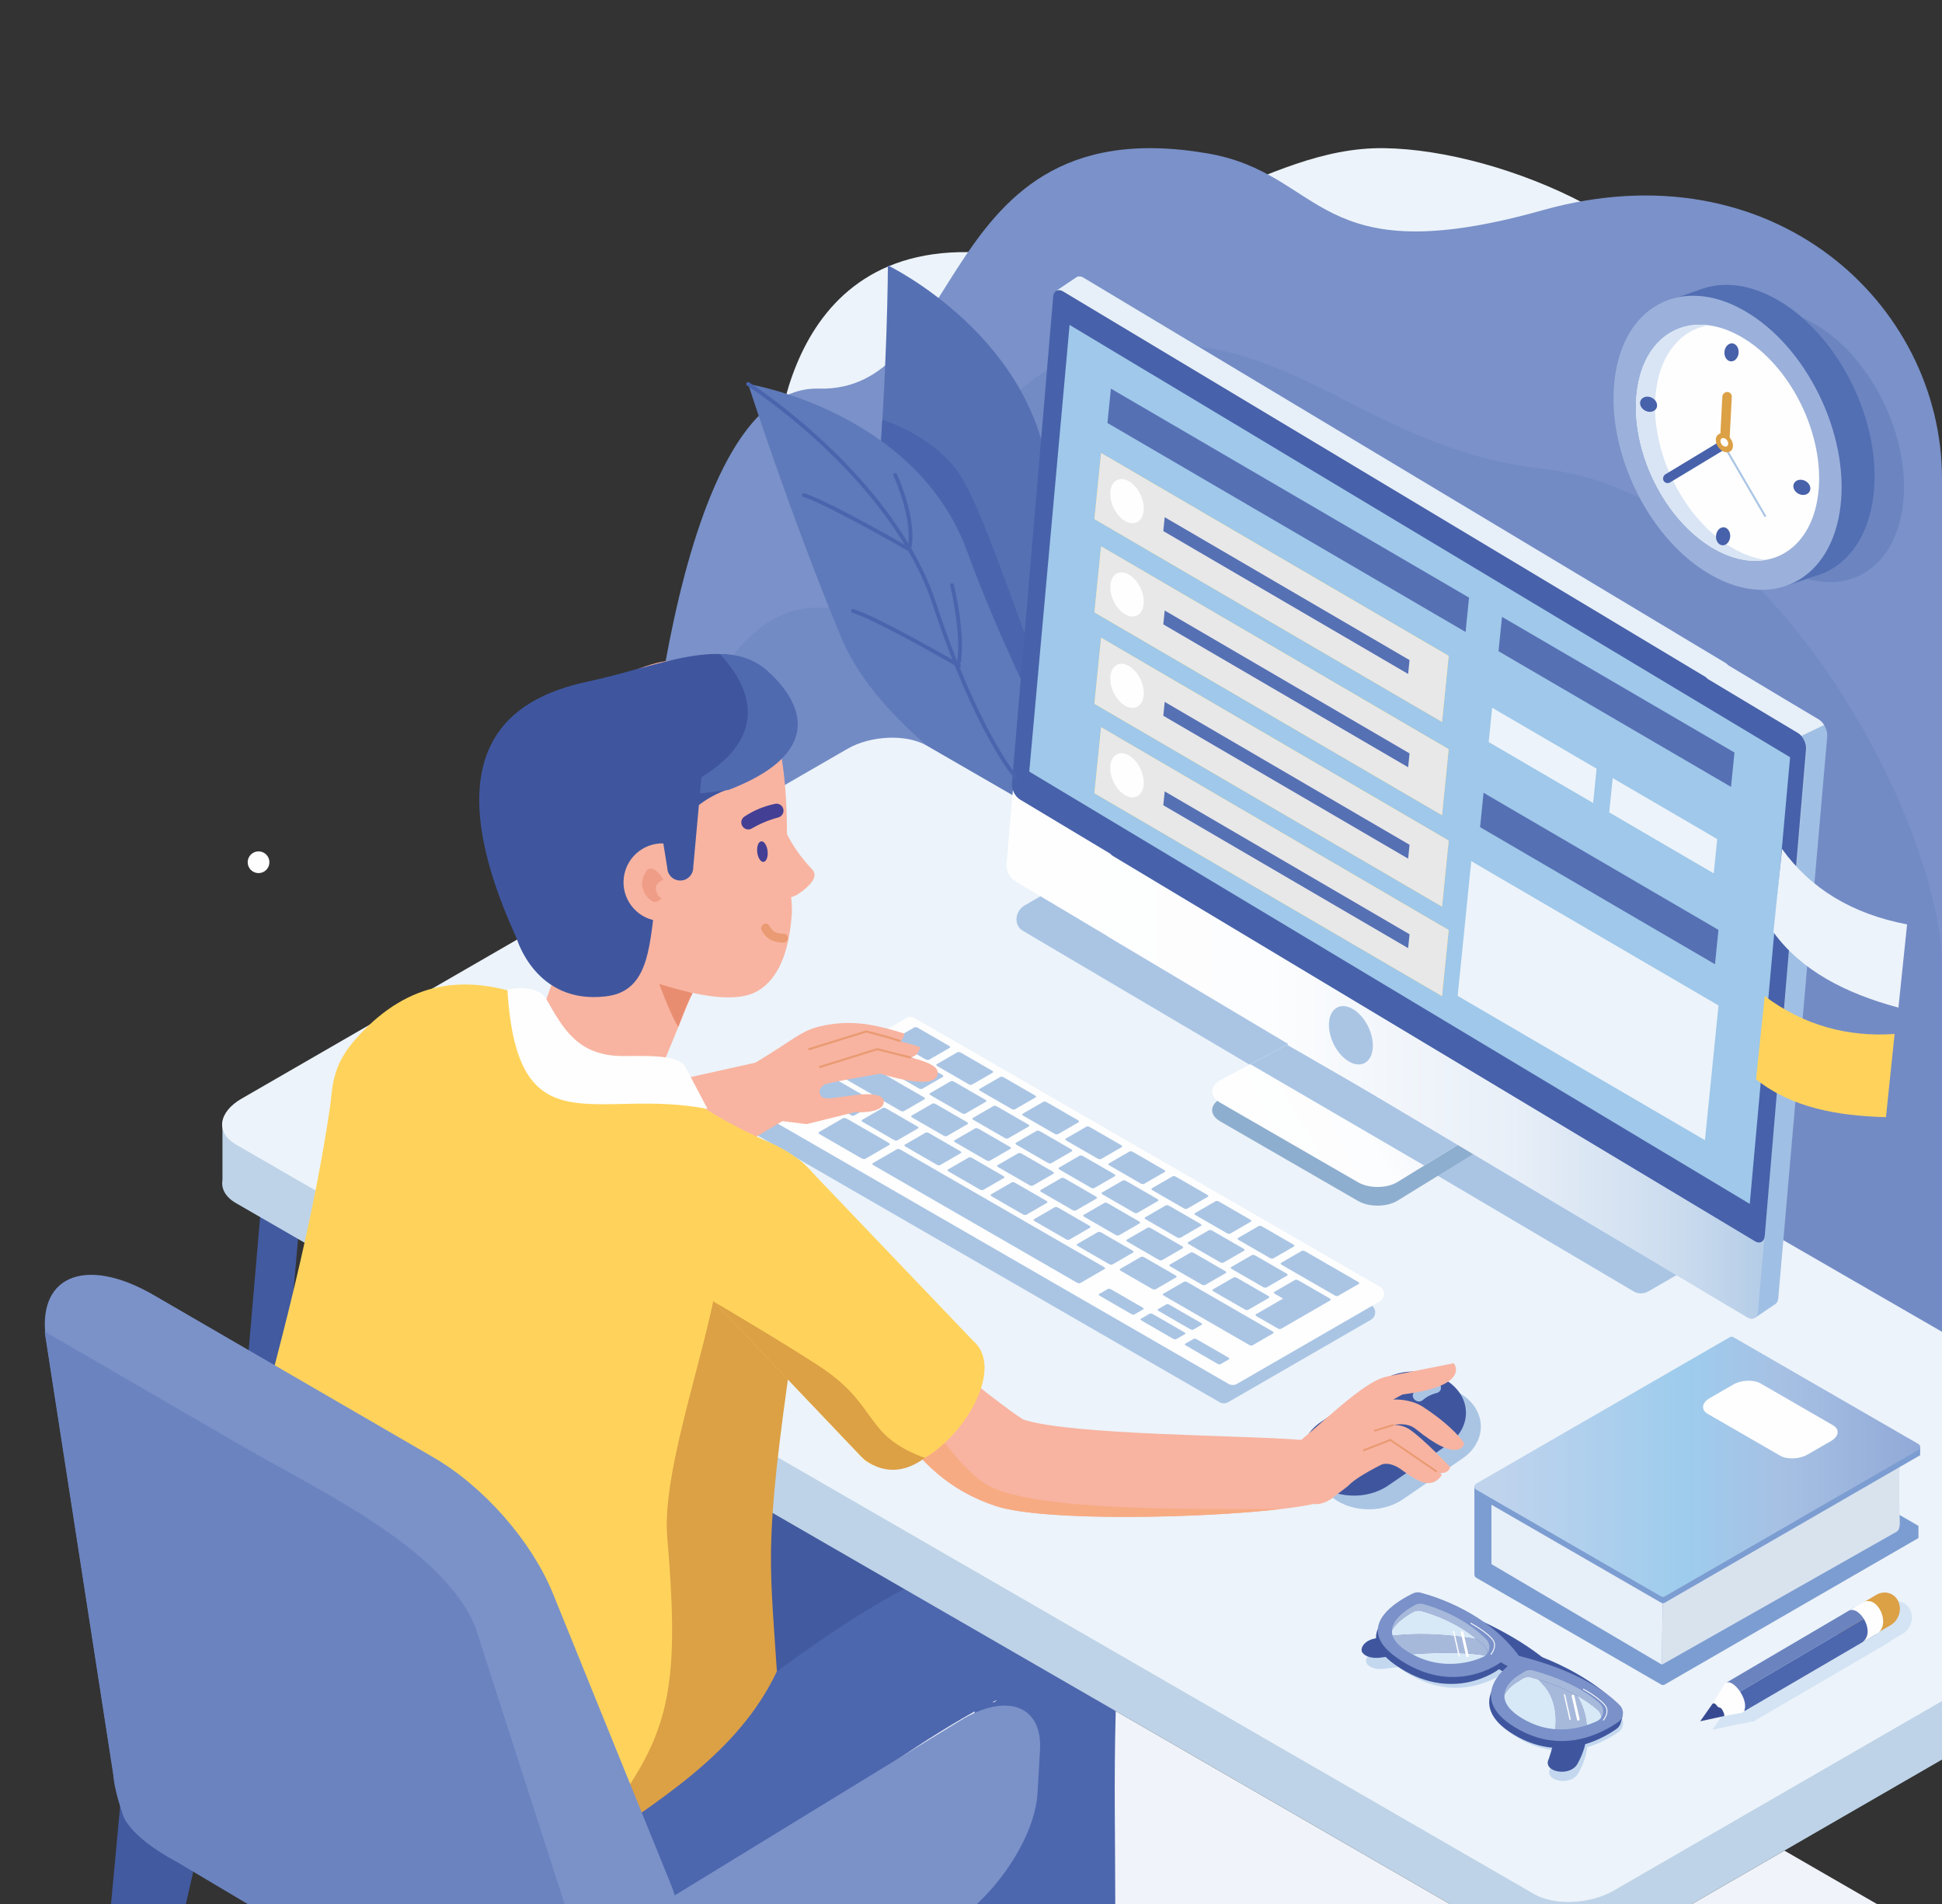 <svg xmlns="http://www.w3.org/2000/svg" xmlns:xlink="http://www.w3.org/1999/xlink" style="isolation:isolate"
     viewBox="0 0 1020 1000" id="el_lClOg4wxG">
    <rect x="0" y="0" width="1020" height="1000" fill="#333333" stroke="none"/>
    <style>@-webkit-keyframes kf_el_9mwNkYOdBTA_an_xwIKzN52a{0%{opacity: 1;}40%{opacity: 1;}50%{opacity:
        0;}100%{opacity: 0;}}@keyframes kf_el_9mwNkYOdBTA_an_xwIKzN52a{0%{opacity: 1;}40%{opacity: 1;}50%{opacity:
        0;}100%{opacity: 0;}}@-webkit-keyframes kf_el_1WbPKcehB7u_an_e3J7I_6_U{0%{opacity: 1;}30%{opacity:
        1;}40%{opacity: 0;}100%{opacity: 0;}}@keyframes kf_el_1WbPKcehB7u_an_e3J7I_6_U{0%{opacity: 1;}30%{opacity:
        1;}40%{opacity: 0;}100%{opacity: 0;}}@-webkit-keyframes kf_el_4s7BU0aEt0n_an_ng_ldDeHC{0%{opacity:
        1;}10%{opacity: 1;}20%{opacity: 0;}100%{opacity: 0;}}@keyframes kf_el_4s7BU0aEt0n_an_ng_ldDeHC{0%{opacity:
        1;}10%{opacity: 1;}20%{opacity: 0;}100%{opacity: 0;}}@-webkit-keyframes
        kf_el_umiJbDxEfi0_an_CCkQbEX5_{0%{opacity: 1;}10%{opacity: 0;}100%{opacity: 0;}}@keyframes
        kf_el_umiJbDxEfi0_an_CCkQbEX5_{0%{opacity: 1;}10%{opacity: 0;}100%{opacity: 0;}}@-webkit-keyframes
        kf_el_n1v91yd5huv_an_4igVCcKoX{0%{opacity: 0;}39.33%{opacity: 0;}50%{opacity: 1;}100%{opacity: 1;}}@keyframes
        kf_el_n1v91yd5huv_an_4igVCcKoX{0%{opacity: 0;}39.33%{opacity: 0;}50%{opacity: 1;}100%{opacity:
        1;}}@-webkit-keyframes kf_el_qSUXnT25hKw_an_sGePnrJyY{0%{opacity: 0;}29.33%{opacity: 0;}39.33%{opacity:
        1;}100%{opacity: 1;}}@keyframes kf_el_qSUXnT25hKw_an_sGePnrJyY{0%{opacity: 0;}29.33%{opacity: 0;}39.33%{opacity:
        1;}100%{opacity: 1;}}@-webkit-keyframes kf_el_FDNgeHpHwUw_an_1mlakqCDU{0%{opacity: 0;}19.33%{opacity:
        0;}29.33%{opacity: 1;}100%{opacity: 1;}}@keyframes kf_el_FDNgeHpHwUw_an_1mlakqCDU{0%{opacity: 0;}19.33%{opacity:
        0;}29.33%{opacity: 1;}100%{opacity: 1;}}@-webkit-keyframes kf_el_xqPHTJiFtMo_an_YTkN_X0rt{0%{opacity:
        0;}9.33%{opacity: 0;}19.33%{opacity: 1;}100%{opacity: 1;}}@keyframes kf_el_xqPHTJiFtMo_an_YTkN_X0rt{0%{opacity:
        0;}9.33%{opacity: 0;}19.33%{opacity: 1;}100%{opacity: 1;}}@-webkit-keyframes
        kf_el_nP-5wu2li9i_an_v9Bg-UzCX{10%{-webkit-transform: translate(359.688px, 601.917px)
        rotate(0deg) translate(-359.688px, -601.917px);transform: translate(359.688px,
        601.917px) rotate(0deg) translate(-359.688px, -601.917px);}40%{-webkit-transform:
        translate(359.688px, 601.917px) rotate(5deg) translate(-359.688px,
        -601.917px);transform: translate(359.688px, 601.917px) rotate(5deg)
        translate(-359.688px, -601.917px);}90%{-webkit-transform: translate(359.688px,
        601.917px) rotate(0deg) translate(-359.688px, -601.917px);transform:
        translate(359.688px, 601.917px) rotate(0deg) translate(-359.688px,
        -601.917px);}0%{-webkit-transform: translate(359.688px, 601.917px) rotate(0deg)
        translate(-359.688px, -601.917px);transform: translate(359.688px,
        601.917px) rotate(0deg) translate(-359.688px, -601.917px);}100%{-webkit-transform:
        translate(359.688px, 601.917px) rotate(0deg) translate(-359.688px,
        -601.917px);transform: translate(359.688px, 601.917px) rotate(0deg)
        translate(-359.688px, -601.917px);}}@keyframes
        kf_el_nP-5wu2li9i_an_v9Bg-UzCX{10%{-webkit-transform: translate(359.688px, 601.917px)
        rotate(0deg) translate(-359.688px, -601.917px);transform: translate(359.688px,
        601.917px) rotate(0deg) translate(-359.688px, -601.917px);}40%{-webkit-transform:
        translate(359.688px, 601.917px) rotate(5deg) translate(-359.688px,
        -601.917px);transform: translate(359.688px, 601.917px) rotate(5deg)
        translate(-359.688px, -601.917px);}90%{-webkit-transform: translate(359.688px,
        601.917px) rotate(0deg) translate(-359.688px, -601.917px);transform:
        translate(359.688px, 601.917px) rotate(0deg) translate(-359.688px,
        -601.917px);}0%{-webkit-transform: translate(359.688px, 601.917px) rotate(0deg)
        translate(-359.688px, -601.917px);transform: translate(359.688px,
        601.917px) rotate(0deg) translate(-359.688px, -601.917px);}100%{-webkit-transform:
        translate(359.688px, 601.917px) rotate(0deg) translate(-359.688px,
        -601.917px);transform: translate(359.688px, 601.917px) rotate(0deg)
        translate(-359.688px, -601.917px);}}@-webkit-keyframes
        kf_el_SB6HRYCHE0S_an_BriHzrg3p{0%{-webkit-transform: translate(400.442px, 441.874px)
        scale(1, 0) translate(-400.442px, -441.874px);transform: translate(400.442px,
        441.874px) scale(1, 0) translate(-400.442px,
        -441.874px);}3.33%{-webkit-transform: translate(400.442px, 441.874px) scale(1, 1)
        translate(-400.442px, -441.874px);transform: translate(400.442px,
        441.874px) scale(1, 1) translate(-400.442px,
        -441.874px);}5.33%{-webkit-transform: translate(400.442px, 441.874px) scale(1, 0)
        translate(-400.442px, -441.874px);transform: translate(400.442px,
        441.874px) scale(1, 0) translate(-400.442px, -441.874px);}70%{-webkit-transform:
        translate(400.442px, 441.874px) scale(1, 0) translate(-400.442px,
        -441.874px);transform: translate(400.442px, 441.874px) scale(1, 0)
        translate(-400.442px, -441.874px);}73.33%{-webkit-transform:
        translate(400.442px, 441.874px) scale(1, 1) translate(-400.442px,
        -441.874px);transform: translate(400.442px, 441.874px) scale(1, 1)
        translate(-400.442px, -441.874px);}75.33%{-webkit-transform:
        translate(400.442px, 441.874px) scale(1, 0) translate(-400.442px,
        -441.874px);transform: translate(400.442px, 441.874px) scale(1, 0)
        translate(-400.442px, -441.874px);}100%{-webkit-transform: translate(400.442px,
        441.874px) scale(1, 0) translate(-400.442px, -441.874px);transform:
        translate(400.442px, 441.874px) scale(1, 0) translate(-400.442px,
        -441.874px);}}@keyframes kf_el_SB6HRYCHE0S_an_BriHzrg3p{0%{-webkit-transform:
        translate(400.442px, 441.874px) scale(1, 0) translate(-400.442px,
        -441.874px);transform: translate(400.442px, 441.874px) scale(1, 0)
        translate(-400.442px, -441.874px);}3.33%{-webkit-transform: translate(400.442px,
        441.874px) scale(1, 1) translate(-400.442px, -441.874px);transform:
        translate(400.442px, 441.874px) scale(1, 1) translate(-400.442px,
        -441.874px);}5.33%{-webkit-transform: translate(400.442px, 441.874px) scale(1, 0)
        translate(-400.442px, -441.874px);transform: translate(400.442px,
        441.874px) scale(1, 0) translate(-400.442px, -441.874px);}70%{-webkit-transform:
        translate(400.442px, 441.874px) scale(1, 0) translate(-400.442px,
        -441.874px);transform: translate(400.442px, 441.874px) scale(1, 0)
        translate(-400.442px, -441.874px);}73.33%{-webkit-transform:
        translate(400.442px, 441.874px) scale(1, 1) translate(-400.442px,
        -441.874px);transform: translate(400.442px, 441.874px) scale(1, 1)
        translate(-400.442px, -441.874px);}75.33%{-webkit-transform:
        translate(400.442px, 441.874px) scale(1, 0) translate(-400.442px,
        -441.874px);transform: translate(400.442px, 441.874px) scale(1, 0)
        translate(-400.442px, -441.874px);}100%{-webkit-transform: translate(400.442px,
        441.874px) scale(1, 0) translate(-400.442px, -441.874px);transform:
        translate(400.442px, 441.874px) scale(1, 0) translate(-400.442px,
        -441.874px);}}#el_lClOg4wxG *{-webkit-animation-duration: 5s;animation-duration:
        5s;-webkit-animation-iteration-count: infinite;animation-iteration-count:
        infinite;-webkit-animation-timing-function: cubic-bezier(0, 0, 1, 1);animation-timing-function: cubic-bezier(0,
        0, 1, 1);}#el_bn0y5r80hL{fill: rgb(236,243,250);}#el_X6hJ0jFVlc{fill: rgb(122,145,201);}#el_CLkrQkBsEs{fill:
        rgb(207,216,238);}#el_ZYWqPi1EDO{fill: rgb(115,139,197);}#el_zJloJauzvv{fill:
        rgb(86,112,180);}#el_sYg3VZ8HHv{fill: rgb(74,101,173);}#el_eyE6FESQvf{fill:
        rgb(240,243,249);}#el_rcFu5monKE{fill: rgb(240,243,249);}#el_rjkWPM3LHR{fill:
        rgb(66,90,159);}#el_MbSXLZNKxv{fill: rgb(77,103,174);}#el_U8e7TM6Q4K{fill: rgb(77,103,174);}#el_97EGSrU4Bg{fill:
        rgb(66,90,159);}#el_2yZJxZJqJZ{fill: rgb(95,122,186);}#el_6NWvDFsGzNc{fill:
        rgb(190,211,231);}#el_kQU3N7YXX6r{fill: rgb(236,243,250);}#el_605uBF9Kh6A{fill:
        rgb(66,90,159);}#el_sV7pjzmo83y{fill: rgb(170,197,228);}#el_S2WBpQU_Ay_{fill:
        rgb(254,254,254);}#el_2JC7jZ2bqtp{fill: rgb(170,197,228);}#el_h4FDnMBrTsQ{fill:
        rgb(170,197,228);}#el_MIvt3UhVbmz{fill: rgb(170,197,228);}#el_WcORNwbpR31{fill:
        rgb(170,197,228);}#el_M-icEczGvmH{fill: rgb(170,197,228);}#el_8cmlMLCb7QJ{fill:
        rgb(170,197,228);}#el_cRASZS3HHJl{fill: rgb(170,197,228);}#el_Lqr6Uw24ReX{fill:
        rgb(170,197,228);}#el_SFPYhbiBbjm{fill: rgb(170,197,228);}#el_vO2ecxpRPOL{fill:
        rgb(170,197,228);}#el_yXNdxf4ISoE{fill: rgb(170,197,228);}#el_h_LgF5asZmZ{fill:
        rgb(170,197,228);}#el_mpmCYOBJRjy{fill: rgb(170,197,228);}#el_0vNocw3Qhrx{fill:
        rgb(170,197,228);}#el_b-v71-r0u4o{fill: rgb(170,197,228);}#el_-jvdFtvjZRj{fill:
        rgb(170,197,228);}#el_vkwSgcgUiM_{fill: rgb(170,197,228);}#el_OfLctqndQf1{fill:
        rgb(170,197,228);}#el_oj_-HXNYNl3{fill: rgb(170,197,228);}#el_Xl-R8wjIfmG{fill:
        rgb(170,197,228);}#el_vdikcW2kA6G{fill: rgb(170,197,228);}#el_-R3pR2DIY7P{fill:
        rgb(170,197,228);}#el_nl6cj-zU0oU{fill: rgb(170,197,228);}#el_rN3tTQk9tVy{fill:
        rgb(170,197,228);}#el_i5Hw9KukhWG{fill: rgb(170,197,228);}#el_M-S-a7DXAdq{fill:
        rgb(170,197,228);}#el_f7OPT4QIskd{fill: rgb(170,197,228);}#el_Ck0kS5BGsPd{fill:
        rgb(170,197,228);}#el_Pqlq4rl7Ucd{fill: rgb(170,197,228);}#el_Qb4bIwtGKUl{fill:
        rgb(170,197,228);}#el_ihW0PjF9nlA{fill: rgb(170,197,228);}#el_--vQkp1Y9Sw{fill:
        rgb(170,197,228);}#el_NAJzW21Xgrh{fill: rgb(170,197,228);}#el_12HMj5Bc3Qb{fill:
        rgb(170,197,228);}#el_TspDGC0PTJP{fill: rgb(170,197,228);}#el_YUnmwosgFb_{fill:
        rgb(170,197,228);}#el_TkFF28pNi5F{fill: rgb(170,197,228);}#el_2wRm81BVtNV{fill:
        rgb(170,197,228);}#el_B5xbNioqO4a{fill: rgb(170,197,228);}#el_5-16q2VmAfr{fill:
        rgb(170,197,228);}#el_NsG3wZZqb_t{fill: rgb(170,197,228);}#el_3zJ3M22Pszi{fill:
        rgb(170,197,228);}#el_sedEtx9oiO7{fill: rgb(170,197,228);}#el_XjpCAhZozfF{fill:
        rgb(170,197,228);}#el_B32CR2_Vc9V{fill: rgb(170,197,228);}#el_r8Qg9Wn6DES{fill:
        rgb(255,211,91);}#el_TQkKsyf2XhK{fill: rgb(254,254,254);}#el_3JHeH2thC6v{fill:
        rgb(124,157,209);}#el_lIjcQ3dEixd{fill: rgb(124,157,209);}#el_yt2cOnjmwK4{fill:
        rgb(231,239,248);}#el_0TTxm5xJNAn{fill: rgb(217,227,238);}#el_Zxe0VAkefQk{fill:
        rgb(124,157,209);}#el_6qF2TdIvaiT{fill: url(#_lgradient_0);}#el_VZGFIdZacQv{fill:
        rgb(254,254,254);}#el_WFtmt7H4add{fill: rgb(248,180,161);}#el_msaGjNroiHS{fill:
        rgb(233,141,113);}#el_M5uEW7Xi6p2{fill: rgb(248,180,161);}#el_J3pdO_EkZ-W{fill:
        rgb(234,155,115);}#el_FQ1T0T38whw{fill: rgb(234,155,115);}#el_c2P4BWKftgE{fill:
        rgb(248,180,161);}#el_BiG__yFX8iU{fill: rgb(255,211,91);}#el_OTgYVSVXpSc{fill:
        rgb(254,254,254);}#el_dikcWKccWSf{fill: rgb(220,160,69);}#el_maE835wwbFM{fill:
        rgb(248,180,161);}#el_XWHsbpbFhWK{fill: rgb(63,86,159);}#el_TUikFcxHC5W{fill:
        rgb(80,106,176);}#el_z7w0S_IIw3O{fill: rgb(248,180,161);}#el_s1A1ARMwufh{fill:
        rgb(63,86,159);}#el_a7Mgx0NcJ1G{fill: rgb(239,157,135);}#el_8hEz6J2P-Ar{fill:
        rgb(248,180,161);}#el_lQh3N8_XPKU{fill: rgb(234,155,115);}#el_5q5ssABBxyY{fill:
        rgb(67,63,148);}#el_UfKUsIAjXN5{fill: rgb(170,197,228);}#el_U_VE6sQTxtG{fill:
        rgb(142,174,207);}#el_PUw7cmYd7mO{fill: url(#_lgradient_1);}#el_BQaH2ufp1RS{fill:
        rgb(170,197,228);}#el_XsTcpWSLPYK{fill: rgb(160,191,228);}#el_6AFkIxvTzAy{fill:
        rgb(231,239,248);}#el_JgkoPbx8eLN{fill: url(#_lgradient_2);}#el_n0pVYhyXPiG{fill:
        rgb(71,97,170);}#el_uE2EwsWzFEF{fill: rgb(159,200,234);}#el_dDVIlre9qTi{fill:
        rgb(170,197,228);}#el_IFb2T6OhaQk{fill: rgb(86,112,180);}#el_CPPt9nQYO75{fill:
        rgb(86,112,180);}#el_MaqgafNaQKs{fill: rgb(236,243,250);}#el_YvoDUR_UNQm{fill:
        rgb(236,243,250);}#el_Ja1zUtiDr3p{fill: rgb(195,216,239);}#el_RU1VXSok4gR{fill:
        rgb(63,86,159);}#el_wPsFR9YT0jV{fill: rgb(63,86,159);}#el_0S4n3FNQy54{fill:
        rgb(63,86,159);}#el_ThWlgYfXz3G{fill: rgb(215,232,247);}#el_5Q0PTR8L2I7{fill:
        rgb(167,185,219);}#el_76g2W-zih7D{fill: rgb(232,242,250);}#el_UP_Ks3GsXuN{fill:
        rgb(167,185,219);}#el_qqABhgatpe0{fill: rgb(167,185,219);}#el_pwox7Vg7O-Q{fill:
        rgb(215,232,247);}#el_xSbqaUQO6HS{fill: rgb(167,185,219);}#el_fZv6xXTe8tY{fill:
        rgb(232,242,250);}#el_1u2NFQfBHcH{fill: rgb(167,185,219);}#el_YU8TD_BBxtF{fill:
        rgb(215,232,247);}#el_38lX9AHXsVi{fill: rgb(167,185,219);}#el_UCIDtTFDUrD{fill:
        rgb(122,145,201);}#el_Ro8NJ46XFsO{fill: rgb(254,254,254);}#el_jyBPOa8mFn_{fill:
        rgb(254,254,254);}#el_3dGve8HkgM9{fill: rgb(254,254,254);}#el_IzUmvWNDfIM{fill:
        rgb(254,254,254);}#el_S5Lc0-KAFsi{fill: rgb(254,254,254);}#el_q3q8IQSu796{fill:
        rgb(254,254,254);}#el_20exnNcR772{fill: rgb(123,146,201);}#el_JKigDNvsDPR{fill:
        rgb(123,146,201);}#el_BxarlEcIbKe{fill: rgb(107,132,192);}#el_ng2gQC2Bqwh{fill:
        rgb(74,101,173);}#el_Z9BPF4mpkJ4{fill: rgb(74,101,173);}#el_Oyw2bp4f9ga{fill:
        rgb(74,101,173);}#el_Ikd-1l4z-Mu{fill: rgb(74,101,173);}#el_4ckvezFmZ9O{fill:
        rgb(74,101,173);}#el_pjBSwKvzATD{fill: rgb(212,228,244);}#el_ovqLVGIccXI{fill:
        rgb(220,160,69);}#el_xuQG2Xn3_u6{fill: rgb(77,103,174);}#el_6oFPjhsFd7k{fill:
        rgb(107,132,192);}#el_isdx8e2H-Jz{fill: rgb(254,254,254);}#el_mOAhSuKv2Ep{fill:
        rgb(254,254,254);}#el_DHQRB3H_zm5{fill: rgb(55,74,145);}#el_5p2r1Qw680A{fill:
        rgb(108,133,193);}#el_HxCcpY5XxA5{fill: rgb(83,111,179);}#el_49C0taUztFL{fill:
        rgb(155,177,219);}#el_nEfoJx7usLK{fill: rgb(254,254,254);}#el_hvVYWf9k0m6{fill:
        rgb(162,185,224);}#el_JubB28o9xuZ{fill: rgb(217,229,244);}#el_cbIx2lWGRfS{fill:
        rgb(71,97,170);}#el_M7yzgqam5KV{fill: rgb(71,97,170);}#el_Y0hAgY_cQsE{fill:
        rgb(71,97,170);}#el_gLRobXRVkg4{fill: rgb(71,97,170);}#el_gQa1vR4Ixwl{fill:
        rgb(170,197,228);}#el_h-4T_2BpJ_p{fill: rgb(71,97,170);}#el_eDN4_-eTDE8{fill:
        rgb(220,160,69);}#el_sEvKIdTaKoG{fill: rgb(220,160,69);}#el_6WaMBCe0Jlj{fill:
        rgb(254,254,254);}#el_ZNo0S9s4O-N{fill: rgb(255,211,91);}#el_BQzlHQkglSv{fill:
        rgb(236,243,250);}#el_K6jTM5_MN6m{fill: rgb(255,211,91);}#el_umiJbDxEfi0{fill:
        rgb(232,232,232);-webkit-animation-fill-mode: backwards;animation-fill-mode: backwards;opacity:
        1;-webkit-animation-name: kf_el_umiJbDxEfi0_an_CCkQbEX5_;animation-name:
        kf_el_umiJbDxEfi0_an_CCkQbEX5_;-webkit-animation-timing-function: cubic-bezier(0, 0, 1,
        1);animation-timing-function: cubic-bezier(0, 0, 1, 1);}#el_3eQIb_x7-zu{fill:
        rgb(254,254,254);}#el_INiXqo7YcdI{fill: rgb(86,112,180);}#el_xqPHTJiFtMo{fill:
        rgb(239,89,57);-webkit-animation-fill-mode: backwards;animation-fill-mode: backwards;opacity:
        0;-webkit-animation-name: kf_el_xqPHTJiFtMo_an_YTkN_X0rt;animation-name:
        kf_el_xqPHTJiFtMo_an_YTkN_X0rt;-webkit-animation-timing-function: cubic-bezier(0, 0, 1,
        1);animation-timing-function: cubic-bezier(0, 0, 1, 1);}#el_xPH4JSrZRmH{fill:
        rgb(255,211,91);}#el_4s7BU0aEt0n{fill: rgb(232,232,232);-webkit-animation-fill-mode:
        backwards;animation-fill-mode: backwards;opacity: 1;-webkit-animation-name:
        kf_el_4s7BU0aEt0n_an_ng_ldDeHC;animation-name: kf_el_4s7BU0aEt0n_an_ng_ldDeHC;-webkit-animation-timing-function:
        cubic-bezier(0, 0, 1, 1);animation-timing-function: cubic-bezier(0, 0, 1, 1);}#el_uMXOTW5FpCE{fill:
        rgb(254,254,254);}#el_Q__-mpZKOZ-{fill: rgb(86,112,180);}#el_FDNgeHpHwUw{fill:
        rgb(239,89,57);-webkit-animation-fill-mode: backwards;animation-fill-mode: backwards;opacity:
        0;-webkit-animation-name: kf_el_FDNgeHpHwUw_an_1mlakqCDU;animation-name:
        kf_el_FDNgeHpHwUw_an_1mlakqCDU;-webkit-animation-timing-function: cubic-bezier(0, 0, 1,
        1);animation-timing-function: cubic-bezier(0, 0, 1, 1);}#el_iWV1NmSDJGu{fill:
        rgb(255,211,91);}#el_1WbPKcehB7u{fill: rgb(232,232,232);-webkit-animation-fill-mode:
        backwards;animation-fill-mode: backwards;opacity: 1;-webkit-animation-name:
        kf_el_1WbPKcehB7u_an_e3J7I_6_U;animation-name: kf_el_1WbPKcehB7u_an_e3J7I_6_U;-webkit-animation-timing-function:
        cubic-bezier(0, 0, 1, 1);animation-timing-function: cubic-bezier(0, 0, 1, 1);}#el_t_b1mk69HkT{fill:
        rgb(254,254,254);}#el_AQyY0BOOYHp{fill: rgb(86,112,180);}#el_qSUXnT25hKw{fill:
        rgb(239,89,57);-webkit-animation-fill-mode: backwards;animation-fill-mode: backwards;opacity:
        0;-webkit-animation-name: kf_el_qSUXnT25hKw_an_sGePnrJyY;animation-name:
        kf_el_qSUXnT25hKw_an_sGePnrJyY;-webkit-animation-timing-function: cubic-bezier(0, 0, 1,
        1);animation-timing-function: cubic-bezier(0, 0, 1, 1);}#el_070sjzkp18o{fill:
        rgb(255,211,91);}#el_9mwNkYOdBTA{fill: rgb(232,232,232);-webkit-animation-fill-mode:
        backwards;animation-fill-mode: backwards;opacity: 1;-webkit-animation-name:
        kf_el_9mwNkYOdBTA_an_xwIKzN52a;animation-name: kf_el_9mwNkYOdBTA_an_xwIKzN52a;-webkit-animation-timing-function:
        cubic-bezier(0, 0, 1, 1);animation-timing-function: cubic-bezier(0, 0, 1, 1);}#el_jIC_J-F2Oui{fill:
        rgb(254,254,254);}#el_lQgfsD1H_D4{fill: rgb(86,112,180);}#el_n1v91yd5huv{fill:
        rgb(239,89,57);-webkit-animation-fill-mode: backwards;animation-fill-mode: backwards;opacity:
        0;-webkit-animation-name: kf_el_n1v91yd5huv_an_4igVCcKoX;animation-name:
        kf_el_n1v91yd5huv_an_4igVCcKoX;-webkit-animation-timing-function: cubic-bezier(0, 0, 1,
        1);animation-timing-function: cubic-bezier(0, 0, 1, 1);}#el_vPtMZiTy3wT{fill:
        rgb(86,112,180);}#el_7JrpG1lL_MN{fill: rgb(236,243,250);}#el_LRKAeOoYNMQ{fill:
        rgb(248,180,161);}#el_m_zQwwGawBZ{fill: rgb(247,171,131);}#el_T80y6cQrO1i{fill:
        rgb(170,197,228);}#el_tPPdHDSBpOs{fill: rgb(63,86,159);}#el_xX4-Y_zvl_1{fill:
        rgb(170,197,228);}#el_Iaiu2Kp7qkq{fill: rgb(255,211,91);}#el_HL03bUOp02G{fill:
        rgb(220,160,69);}#el_bkK3OP5Ni13{fill: rgb(248,180,161);}#el_HGVvIyjpwKZ{fill:
        rgb(234,155,115);}#el_vtjc6tmX6fG{fill: rgb(234,155,115);}#el_st6Xmq-_HpM{fill:
        rgb(67,63,148);}#el_SB6HRYCHE0S{fill:
        rgb(248,180,161);}#el_SB6HRYCHE0S_an_BriHzrg3p{-webkit-animation-fill-mode: backwards;animation-fill-mode:
        backwards;-webkit-transform: translate(400.442px, 441.874px) scale(1, 0)
        translate(-400.442px, -441.874px);transform: translate(400.442px,
        441.874px) scale(1, 0) translate(-400.442px, -441.874px);-webkit-animation-name:
        kf_el_SB6HRYCHE0S_an_BriHzrg3p;animation-name: kf_el_SB6HRYCHE0S_an_BriHzrg3p;-webkit-animation-timing-function:
        cubic-bezier(0.42, 0, 1, 1);animation-timing-function: cubic-bezier(0.42, 0, 1,
        1);}#el_nP-5wu2li9i_an_v9Bg-UzCX{-webkit-animation-fill-mode: backwards;animation-fill-mode:
        backwards;-webkit-transform: translate(359.688px, 601.917px) rotate(0deg)
        translate(-359.688px, -601.917px);transform: translate(359.688px,
        601.917px) rotate(0deg) translate(-359.688px, -601.917px);-webkit-animation-name:
        kf_el_nP-5wu2li9i_an_v9Bg-UzCX;animation-name: kf_el_nP-5wu2li9i_an_v9Bg-UzCX;-webkit-animation-timing-function:
        cubic-bezier(0.42, 0, 0.58, 1);animation-timing-function: cubic-bezier(0.42, 0, 0.58, 1);}
    </style>
    <defs>
        <clipPath id="_clipPath_f46hEY3SR41yTJ8sBcRIUlkLF0VJRJAJ">
            <rect width="1020" height="1000"/>
        </clipPath>
    </defs>
    <g clip-path="url(#_clipPath_f46hEY3SR41yTJ8sBcRIUlkLF0VJRJAJ)" id="el_tP7RZkn7EZ">
        <g id="el_s7DoajJEOE">
            <path d=" M 406.833 251.357 C 406.833 251.357 403.795 131.128 508.456 132.417 C 560.99 133.064 599.67 119.094 633.28 105.123 C 666.62 91.264 694.96 77.405 726.89 77.818 C 791 78.647 887.35 122.884 891.06 170.648 C 894.76 218.412 406.833 251.357 406.833 251.357 Z "
                  id="el_bn0y5r80hL"/>
            <path d=" M 337.246 447.154 C 337.246 447.154 351.292 202.001 429.906 204.119 C 466.523 205.105 482.058 173.042 502.762 140.979 C 526.51 104.206 557.05 67.433 634 80.519 C 696.27 91.108 689.71 144.294 810.24 110.412 C 930.76 76.529 1020 159.362 1020 251.357 C 1020 343.353 1020 724.411 1020 724.411 L 337.246 447.154 Z "
                  id="el_X6hJ0jFVlc"/>
            <path d=" M 345.297 450.927 C 345.327 450.771 345.357 450.616 345.387 450.46 L 345.809 450.631 L 345.297 450.927 Z "
                  id="el_CLkrQkBsEs"/>
            <path d=" M 1020 699.483 L 486.746 391.609 C 481.904 388.814 475.421 387.443 468.634 387.443 C 460.438 387.443 451.795 389.44 445.044 393.338 L 345.809 450.631 L 345.387 450.46 C 356.13 394.813 379.773 319.184 428.895 319.184 C 429.234 319.184 429.565 319.188 429.906 319.195 C 430.313 319.203 430.72 319.208 431.122 319.208 C 467.496 319.208 481.73 284.48 501.628 249.749 C 521.52 215.023 547.09 180.292 606.1 180.292 C 613.27 180.292 620.92 180.803 629.12 181.89 C 691.39 190.137 731.95 237.471 810.24 246.213 C 828.07 248.204 845.14 253.613 861.3 261.629 C 870.49 278.79 883.66 293.512 899.01 302.153 C 907.94 307.178 916.68 309.629 924.78 309.757 C 983.61 371.115 1020 460.797 1020 507.095 C 1020 586.531 1020 661.877 1020 699.483 Z "
                  id="el_ZYWqPi1EDO"/>
            <path d=" M 528.92 436.034 C 528.92 436.034 454.19 336.339 460.213 265.751 C 466.235 195.163 466.348 139.398 466.348 139.398 C 466.348 139.398 547 178.222 551.44 257.281 C 555.88 336.339 583.43 464.28 583.43 464.28 L 528.92 436.034 Z "
                  id="el_zJloJauzvv"/>
            <path d=" M 462.782 231.513 L 463.467 220.467 C 463.467 220.467 492.412 229.245 505.471 251.357 C 518.529 273.471 539 338.107 543.94 346.907 C 548.88 355.706 539.3 390.647 539.3 390.647 L 504.069 357.824 L 462.782 231.513 Z "
                  id="el_sYg3VZ8HHv"/>
            <path d=" M 985.78 1000 L 888.65 1000 L 937.21 971.961 L 985.78 1000 Z " id="el_eyE6FESQvf"/>
            <path d=" M 761.52 1000 L 196.409 1000 L 105.259 946.051 L 123.333 941.78 L 389.456 785.186 L 761.52 1000 Z "
                  id="el_rcFu5monKE"/>
            <path d=" M 289.383 887.18 L 289.383 887.18 C 292.767 894.45 279.207 859.967 284.581 865.918 C 295.775 878.315 322.682 922.119 338.591 927.204 C 357.809 933.347 341.956 920.315 341.956 920.315 C 341.956 920.315 502.011 826.876 498.644 822.258 C 472.301 786.134 447.319 774.836 396.814 794.483 C 339.32 816.851 273.192 852.39 289.383 887.18 Z "
                  id="el_rjkWPM3LHR"/>
            <path d=" M 521.47 893.903 C 522.03 893.637 522.59 893.371 523.15 893.104 C 523.3 893.06 523.44 893.015 523.58 892.967 C 522.28 894.248 521.27 894.258 521.47 893.903 Z  M 413.182 965.415 C 443.177 943.785 473.11 921.497 505.058 902.778 C 507.325 901.45 509.609 900.148 511.91 898.876 C 511.854 901.68 511.754 904.483 511.623 907.284 C 510.621 928.575 511.367 949.941 511.497 971.249 C 511.556 980.824 511.62 990.41 511.635 1000 L 585.78 1000 C 585.74 967.056 585.07 934.095 585.96 901.19 C 586.63 876.608 584.36 849.204 565.57 831.199 C 542 808.611 509.349 817.582 483.526 830.168 C 445.068 848.911 410.313 876.52 375.777 901.424 C 359.568 913.112 351.693 933.675 362.483 952.122 C 371.848 968.131 396.862 977.183 413.182 965.415 Z "
                  id="el_MbSXLZNKxv"/>
            <path d=" M 250.494 947.984 C 250.494 947.984 343.791 1059.72 435.777 944.022 C 527.76 828.32 283.306 920.941 283.306 920.941 L 250.494 947.984 Z "
                  id="el_U8e7TM6Q4K"/>
            <path d=" M 121.433 953.768 L 118.552 953.52 C 113.62 953.095 109.965 948.751 110.39 943.818 L 140.463 594.662 C 140.888 589.729 145.231 586.074 150.164 586.499 L 153.044 586.747 C 157.977 587.173 161.631 591.516 161.207 596.448 L 131.134 945.605 C 130.709 950.538 126.366 954.193 121.433 953.768 Z "
                  id="el_97EGSrU4Bg"/>
            <path d=" M 566.64 443.715 C 566.64 443.715 467.455 396.726 441.748 334.672 C 414.633 269.222 392.954 201.681 392.954 201.681 C 392.954 201.681 481.347 215.79 508.234 290.269 C 535.12 364.747 598.14 479.447 598.14 479.447 L 566.64 443.715 Z "
                  id="el_2yZJxZJqJZ"/>
            <path d=" M 123.886 631.859 L 761.52 1000 L 888.65 1000 L 1020 924.165 L 1020 730.236 L 486.746 422.362 C 476.057 416.191 457.387 416.965 445.044 424.091 L 159.499 588.95 L 116.845 588.95 L 116.845 619.703 C 116.066 624.226 118.347 628.662 123.886 631.859 Z "
                  id="el_6NWvDFsGzNc"/>
            <path d=" M 123.886 601.106 L 805.73 994.77 C 816.42 1000.94 835.09 1000.17 847.44 993.042 L 1020 893.412 L 1020 699.483 L 486.746 391.609 C 476.057 385.438 457.387 386.212 445.044 393.338 L 126.881 577.029 C 114.538 584.155 113.197 594.934 123.886 601.106 Z "
                  id="el_kQU3N7YXX6r"/>
            <path d=" M 97.63 1000 L 128.774 863.338 C 129.274 859.967 100.407 855.142 97.036 854.642 C 93.664 854.142 71.546 859.967 71.046 863.338 L 58.314 1000 L 97.63 1000 Z "
                  id="el_605uBF9Kh6A"/>
            <path d=" M 720.06 685.401 L 475.735 544.343 C 474.337 543.535 472.612 543.543 471.222 544.364 L 397.05 588.14 C 394.099 589.882 394.119 594.159 397.087 595.873 L 640.58 736.455 C 641.97 737.255 643.67 737.255 645.06 736.455 L 720.06 693.156 C 723.04 691.433 723.04 687.125 720.06 685.401 Z "
                  id="el_sV7pjzmo83y"/>
            <path d=" M 645.23 726.816 L 401.731 586.234 C 398.764 584.521 398.743 580.243 401.694 578.501 L 475.866 534.726 C 477.257 533.904 478.981 533.896 480.38 534.703 L 724.7 675.763 C 727.69 677.486 727.69 681.794 724.7 683.517 L 649.7 726.816 C 648.32 727.616 646.61 727.616 645.23 726.816 Z "
                  id="el_S2WBpQU_Ay_"/>
            <path d=" M 487.937 556.603 C 487.544 556.829 486.742 556.736 486.15 556.395 L 469.724 546.915 C 469.131 546.573 468.97 546.11 469.362 545.883 L 480.244 539.597 C 480.639 539.369 481.438 539.463 482.031 539.806 L 498.458 549.285 C 499.05 549.626 499.213 550.088 498.818 550.316 L 487.937 556.603 Z "
                  id="el_2JC7jZ2bqtp"/>
            <path d=" M 506.993 584.906 C 506.597 585.136 505.802 585.046 505.201 584.699 L 488.775 575.221 C 488.185 574.879 488.026 574.42 488.424 574.19 L 499.31 567.901 C 499.695 567.679 500.493 567.769 501.085 568.109 L 517.511 577.589 C 518.111 577.936 518.266 578.395 517.879 578.618 L 506.993 584.906 Z "
                  id="el_h4FDnMBrTsQ"/>
            <path d=" M 497.359 596.658 C 496.965 596.886 496.168 596.789 495.577 596.448 L 479.148 586.967 C 478.565 586.631 478.39 586.166 478.784 585.938 L 489.671 579.648 C 490.057 579.426 490.868 579.523 491.451 579.86 L 507.88 589.341 C 508.471 589.682 508.633 590.146 508.247 590.368 L 497.359 596.658 Z "
                  id="el_MIvt3UhVbmz"/>
            <path d=" M 471.295 598.926 C 470.906 599.15 470.104 599.059 469.516 598.72 L 453.088 589.239 C 452.503 588.901 452.34 588.436 452.729 588.211 L 463.613 581.923 C 464.004 581.697 464.812 581.79 465.397 582.128 L 481.825 591.608 C 482.413 591.947 482.57 592.412 482.18 592.638 L 471.295 598.926 Z "
                  id="el_WcORNwbpR31"/>
            <path d=" M 454.412 608.674 C 454.02 608.901 453.071 608.722 452.291 608.271 L 430.77 595.852 C 429.999 595.407 429.683 594.856 430.075 594.63 L 442.855 587.247 C 443.239 587.025 444.201 587.203 444.972 587.647 L 466.493 600.067 C 467.273 600.518 467.577 601.069 467.193 601.291 L 454.412 608.674 Z "
                  id="el_M-icEczGvmH"/>
            <path d=" M 595.8 690.386 C 595.47 690.574 594.73 690.449 594.13 690.108 L 577.72 680.636 C 577.12 680.29 576.9 679.855 577.23 679.667 L 581.95 676.938 C 582.27 676.751 583.03 676.876 583.63 677.222 L 600.04 686.694 C 600.63 687.036 600.85 687.469 600.52 687.656 L 595.8 690.386 Z "
                  id="el_8cmlMLCb7QJ"/>
            <path d=" M 617.75 703.38 C 617.42 703.569 616.67 703.444 616.08 703.103 L 599.67 693.63 C 599.07 693.284 598.85 692.851 599.17 692.661 L 603.9 689.932 C 604.22 689.745 604.98 689.871 605.58 690.217 L 621.99 699.689 C 622.58 700.031 622.8 700.464 622.47 700.65 L 617.75 703.38 Z "
                  id="el_cRASZS3HHJl"/>
            <path d=" M 641.02 716.504 C 640.7 716.687 639.96 716.554 639.37 716.213 L 622.95 706.737 C 622.36 706.397 622.13 705.966 622.44 705.784 L 626.99 703.154 C 627.3 702.975 628.05 703.108 628.64 703.448 L 645.06 712.925 C 645.65 713.266 645.88 713.694 645.57 713.875 L 641.02 716.504 Z "
                  id="el_Lqr6Uw24ReX"/>
            <path d=" M 626.71 698.37 C 626.39 698.553 625.65 698.42 625.06 698.079 L 608.64 688.604 C 608.05 688.264 607.81 687.832 608.13 687.65 L 612.68 685.021 C 612.99 684.841 613.74 684.976 614.33 685.315 L 630.75 694.791 C 631.34 695.132 631.57 695.562 631.26 695.741 L 626.71 698.37 Z "
                  id="el_SFPYhbiBbjm"/>
            <path d=" M 567.41 673.874 C 567.02 674.101 566.21 674.003 565.62 673.66 L 458.72 611.973 C 458.138 611.637 457.963 611.168 458.355 610.941 L 471.136 603.559 C 471.52 603.337 472.339 603.433 472.922 603.769 L 579.82 665.456 C 580.41 665.799 580.57 666.27 580.19 666.491 L 567.41 673.874 Z "
                  id="el_vO2ecxpRPOL"/>
            <path d=" M 556.46 664.521 C 556.43 664.535 556.03 664.322 555.55 664.05 L 470.478 614.953 C 470.014 614.686 469.642 614.447 469.666 614.434 L 470.46 613.975 C 470.483 613.961 470.896 614.176 471.36 614.443 L 556.44 663.54 C 556.91 663.813 557.28 664.049 557.25 664.063 L 556.46 664.521 Z "
                  id="el_yXNdxf4ISoE"/>
            <path d=" M 493.813 611.91 C 493.425 612.135 492.622 612.043 492.027 611.699 L 475.602 602.221 C 475.019 601.885 474.848 601.414 475.236 601.189 L 486.121 594.901 C 486.512 594.676 487.328 594.773 487.911 595.109 L 504.336 604.589 C 504.932 604.933 505.089 605.396 504.698 605.622 L 493.813 611.91 Z "
                  id="el_h_LgF5asZmZ"/>
            <path d=" M 516.43 624.961 C 516.041 625.186 515.233 625.092 514.65 624.755 L 498.227 615.277 C 497.638 614.938 497.471 614.47 497.86 614.245 L 508.745 607.957 C 509.135 607.731 509.946 607.826 510.536 608.166 L 526.96 617.645 C 527.54 617.98 527.71 618.447 527.31 618.673 L 516.43 624.961 Z "
                  id="el_mpmCYOBJRjy"/>
            <path d=" M 539.05 638.015 C 538.66 638.239 537.86 638.146 537.27 637.809 L 520.84 628.328 C 520.25 627.989 520.09 627.525 520.48 627.301 L 531.37 621.013 C 531.76 620.787 532.56 620.879 533.15 621.217 L 549.58 630.697 C 550.17 631.036 550.32 631.501 549.93 631.727 L 539.05 638.015 Z "
                  id="el_0vNocw3Qhrx"/>
            <path d=" M 561.67 651.068 C 561.28 651.293 560.48 651.202 559.89 650.861 L 543.46 641.381 C 542.87 641.038 542.71 640.574 543.09 640.35 L 553.98 634.062 C 554.37 633.836 555.17 633.927 555.77 634.27 L 572.2 643.75 C 572.79 644.091 572.94 644.555 572.55 644.78 L 561.67 651.068 Z "
                  id="el_b-v71-r0u4o"/>
            <path d=" M 584.29 664.122 C 583.9 664.347 583.09 664.251 582.5 663.908 L 566.08 654.432 C 565.49 654.093 565.33 653.629 565.72 653.404 L 576.6 647.116 C 576.99 646.891 577.8 646.982 578.38 647.32 L 594.81 656.797 C 595.4 657.14 595.56 657.608 595.17 657.834 L 584.29 664.122 Z "
                  id="el_-jvdFtvjZRj"/>
            <path d=" M 606.91 677.166 C 606.52 677.391 605.71 677.297 605.13 676.957 L 588.7 667.479 C 588.11 667.138 587.95 666.673 588.34 666.448 L 599.22 660.16 C 599.61 659.935 600.42 660.026 601.01 660.368 L 617.44 669.846 C 618.02 670.186 618.19 670.652 617.79 670.877 L 606.91 677.166 Z "
                  id="el_vkwSgcgUiM_"/>
            <path d=" M 657.86 706.565 C 657.47 706.79 656.66 706.698 656.07 706.356 L 611.32 680.53 C 610.73 680.189 610.57 679.726 610.96 679.501 L 621.84 673.213 C 622.23 672.987 623.04 673.078 623.63 673.42 L 668.38 699.246 C 668.97 699.587 669.13 700.052 668.74 700.277 L 657.86 706.565 Z "
                  id="el_OfLctqndQf1"/>
            <path d=" M 519.868 609.637 C 519.474 609.865 518.688 609.774 518.094 609.432 L 501.665 599.95 C 501.074 599.609 500.909 599.151 501.304 598.924 L 512.191 592.634 C 512.576 592.411 513.377 592.502 513.968 592.843 L 530.4 602.324 C 530.99 602.667 531.14 603.125 530.76 603.348 L 519.868 609.637 Z "
                  id="el_oj_-HXNYNl3"/>
            <path d=" M 542.49 622.692 C 542.1 622.921 541.3 622.822 540.71 622.485 L 524.28 613.001 C 523.7 612.664 523.53 612.205 523.92 611.978 L 534.81 605.688 C 535.2 605.465 536 605.557 536.58 605.894 L 553.02 615.378 C 553.6 615.716 553.76 616.181 553.38 616.403 L 542.49 622.692 Z "
                  id="el_Xl-R8wjIfmG"/>
            <path d=" M 565.11 635.745 C 564.72 635.974 563.92 635.874 563.33 635.535 L 546.9 626.057 C 546.32 625.721 546.14 625.254 546.54 625.025 L 557.42 618.736 C 557.81 618.514 558.62 618.614 559.21 618.949 L 575.63 628.429 C 576.22 628.767 576.38 629.233 576 629.456 L 565.11 635.745 Z "
                  id="el_vdikcW2kA6G"/>
            <path d=" M 587.73 648.796 C 587.33 649.024 586.54 648.928 585.95 648.588 L 569.52 639.11 C 568.93 638.769 568.76 638.31 569.16 638.081 L 580.05 631.792 C 580.43 631.569 581.23 631.662 581.83 632.003 L 598.25 641.48 C 598.84 641.82 599 642.284 598.61 642.507 L 587.73 648.796 Z "
                  id="el_-R3pR2DIY7P"/>
            <path d=" M 610.35 661.844 C 609.96 662.072 609.16 661.974 608.57 661.636 L 592.14 652.152 C 591.55 651.811 591.39 651.354 591.78 651.126 L 602.67 644.837 C 603.05 644.614 603.85 644.704 604.44 645.045 L 620.88 654.528 C 621.46 654.867 621.63 655.332 621.24 655.555 L 610.35 661.844 Z "
                  id="el_nl6cj-zU0oU"/>
            <path d=" M 632.96 674.893 C 632.57 675.12 631.78 675.025 631.19 674.686 L 614.77 665.209 C 614.17 664.865 614 664.405 614.4 664.178 L 625.29 657.888 C 625.67 657.665 626.47 657.758 627.07 658.103 L 643.49 667.578 C 644.08 667.918 644.24 668.38 643.85 668.603 L 632.96 674.893 Z "
                  id="el_rN3tTQk9tVy"/>
            <path d=" M 655.58 687.945 C 655.19 688.173 654.39 688.077 653.81 687.738 L 637.37 678.255 C 636.79 677.916 636.62 677.46 637.02 677.231 L 647.91 670.942 C 648.29 670.72 649.09 670.81 649.68 671.148 L 666.11 680.631 C 666.7 680.97 666.86 681.434 666.47 681.656 L 655.58 687.945 Z "
                  id="el_i5Hw9KukhWG"/>
            <path d=" M 529.51 597.889 C 529.11 598.118 528.31 598.024 527.72 597.683 L 511.291 588.203 C 510.707 587.866 510.546 587.404 510.942 587.175 L 521.83 580.887 C 522.21 580.663 523.02 580.755 523.6 581.092 L 540.03 590.572 C 540.62 590.914 540.78 591.377 540.39 591.6 L 529.51 597.889 Z "
                  id="el_M-S-a7DXAdq"/>
            <path d=" M 552.12 610.938 C 551.72 611.168 550.92 611.073 550.34 610.736 L 533.91 601.257 C 533.32 600.916 533.16 600.453 533.55 600.224 L 544.44 593.935 C 544.83 593.712 545.63 593.805 546.22 594.146 L 562.65 603.625 C 563.23 603.962 563.39 604.427 563.01 604.649 L 552.12 610.938 Z "
                  id="el_f7OPT4QIskd"/>
            <path d=" M 574.74 623.992 C 574.34 624.222 573.54 624.129 572.95 623.785 L 556.53 614.308 C 555.94 613.969 555.78 613.507 556.17 613.277 L 567.06 606.989 C 567.45 606.766 568.25 606.857 568.83 607.196 L 585.26 616.675 C 585.85 617.019 586.01 617.48 585.63 617.704 L 574.74 623.992 Z "
                  id="el_Ck0kS5BGsPd"/>
            <path d=" M 597.36 637.043 C 596.96 637.272 596.17 637.183 595.57 636.841 L 579.14 627.36 C 578.55 627.019 578.39 626.557 578.79 626.327 L 589.67 620.038 C 590.06 619.815 590.86 619.908 591.45 620.249 L 607.88 629.729 C 608.47 630.072 608.63 630.531 608.24 630.754 L 597.36 637.043 Z "
                  id="el_Pqlq4rl7Ucd"/>
            <path d=" M 619.98 650.088 C 619.58 650.317 618.78 650.224 618.2 649.889 L 601.77 640.408 C 601.18 640.065 601.02 639.605 601.42 639.376 L 612.3 633.088 C 612.69 632.864 613.49 632.954 614.08 633.297 L 630.51 642.777 C 631.09 643.113 631.25 643.576 630.87 643.8 L 619.98 650.088 Z "
                  id="el_Qb4bIwtGKUl"/>
            <path d=" M 642.6 663.144 C 642.21 663.373 641.41 663.279 640.81 662.936 L 624.38 653.456 C 623.8 653.121 623.63 652.655 624.03 652.426 L 634.92 646.138 C 635.3 645.914 636.11 646.01 636.69 646.346 L 653.12 655.824 C 653.71 656.169 653.88 656.632 653.49 656.855 L 642.6 663.144 Z "
                  id="el_ihW0PjF9nlA"/>
            <path d=" M 665.22 676.193 C 664.82 676.423 664.02 676.33 663.43 675.991 L 647 666.511 C 646.41 666.169 646.25 665.708 646.65 665.479 L 657.54 659.19 C 657.92 658.968 658.72 659.059 659.31 659.399 L 675.74 668.88 C 676.33 669.219 676.49 669.682 676.1 669.905 L 665.22 676.193 Z "
                  id="el_--vQkp1Y9Sw"/>
            <path d=" M 484.376 571.854 C 483.979 572.084 483.178 571.99 482.585 571.648 L 454.733 555.575 C 454.141 555.233 453.978 554.771 454.375 554.541 L 465.261 548.253 C 465.646 548.029 466.449 548.122 467.042 548.464 L 494.895 564.537 C 495.487 564.88 495.648 565.343 495.262 565.566 L 484.376 571.854 Z "
                  id="el_NAJzW21Xgrh"/>
            <path d=" M 702.82 680.589 C 702.43 680.815 701.63 680.723 701.04 680.381 L 673.18 664.308 C 672.6 663.972 672.43 663.505 672.83 663.277 L 683.71 656.991 C 684.1 656.764 684.91 656.861 685.49 657.197 L 713.34 673.271 C 713.94 673.612 714.1 674.074 713.71 674.303 L 702.82 680.589 Z "
                  id="el_12HMj5Bc3Qb"/>
            <path d=" M 474.736 583.603 C 474.342 583.83 473.552 583.737 472.954 583.393 L 439.75 564.23 C 439.157 563.889 438.989 563.43 439.384 563.201 L 450.271 556.912 C 450.657 556.689 451.46 556.781 452.053 557.124 L 485.257 576.285 C 485.854 576.63 486.009 577.09 485.623 577.313 L 474.736 583.603 Z "
                  id="el_TspDGC0PTJP"/>
            <path d=" M 448.684 585.877 C 448.295 586.102 447.49 586.009 446.898 585.667 L 424.759 572.891 C 424.166 572.549 424.006 572.085 424.395 571.86 L 435.28 565.572 C 435.67 565.347 436.476 565.438 437.068 565.78 L 459.208 578.557 C 459.799 578.897 459.959 579.363 459.568 579.589 L 448.684 585.877 Z "
                  id="el_YUnmwosgFb_"/>
            <path d=" M 510.551 569.652 C 510.157 569.879 509.359 569.788 508.761 569.442 L 492.345 559.97 C 491.753 559.628 491.591 559.164 491.983 558.938 L 502.865 552.651 C 503.26 552.423 504.062 552.519 504.652 552.859 L 521.07 562.333 C 521.67 562.679 521.83 563.139 521.43 563.366 L 510.551 569.652 Z "
                  id="el_TkFF28pNi5F"/>
            <path d=" M 533.07 582.637 C 532.68 582.864 531.87 582.77 531.28 582.428 L 514.854 572.948 C 514.266 572.609 514.101 572.144 514.493 571.917 L 525.38 565.631 C 525.77 565.402 526.57 565.499 527.16 565.838 L 543.59 575.317 C 544.18 575.659 544.35 576.123 543.95 576.351 L 533.07 582.637 Z "
                  id="el_2wRm81BVtNV"/>
            <path d=" M 555.68 595.684 C 555.29 595.911 554.49 595.823 553.9 595.48 L 537.47 586 C 536.88 585.661 536.72 585.198 537.11 584.972 L 548 578.685 C 548.39 578.457 549.19 578.551 549.78 578.891 L 566.21 588.37 C 566.8 588.713 566.95 589.17 566.56 589.397 L 555.68 595.684 Z "
                  id="el_B5xbNioqO4a"/>
            <path d=" M 578.3 608.741 C 577.91 608.968 577.11 608.873 576.52 608.533 L 560.1 599.059 C 559.5 598.716 559.34 598.253 559.74 598.026 L 570.62 591.74 C 571.01 591.512 571.81 591.605 572.41 591.949 L 588.82 601.423 C 589.41 601.764 589.58 602.227 589.19 602.455 L 578.3 608.741 Z "
                  id="el_5-16q2VmAfr"/>
            <path d=" M 600.91 621.789 C 600.52 622.016 599.73 621.93 599.13 621.586 L 582.71 612.108 C 582.12 611.765 581.96 611.303 582.35 611.075 L 593.23 604.789 C 593.63 604.562 594.42 604.654 595.02 604.998 L 611.44 614.476 C 612.04 614.819 612.19 615.274 611.8 615.503 L 600.91 621.789 Z "
                  id="el_NsG3wZZqb_t"/>
            <path d=" M 623.54 634.838 C 623.15 635.065 622.35 634.971 621.76 634.634 L 605.33 625.15 C 604.74 624.812 604.58 624.351 604.98 624.123 L 615.86 617.837 C 616.25 617.609 617.05 617.702 617.64 618.04 L 634.07 627.523 C 634.66 627.86 634.82 628.324 634.43 628.552 L 623.54 634.838 Z "
                  id="el_3zJ3M22Pszi"/>
            <path d=" M 646.16 647.891 C 645.77 648.118 644.97 648.024 644.38 647.684 L 627.95 638.204 C 627.36 637.861 627.19 637.397 627.59 637.17 L 638.47 630.884 C 638.86 630.656 639.67 630.752 640.26 631.095 L 656.68 640.573 C 657.28 640.915 657.44 641.377 657.04 641.604 L 646.16 647.891 Z "
                  id="el_sedEtx9oiO7"/>
            <path d=" M 668.77 660.939 C 668.38 661.166 667.58 661.076 667 660.737 L 650.56 651.252 C 649.98 650.914 649.82 650.453 650.21 650.227 L 661.09 643.939 C 661.49 643.712 662.28 643.805 662.87 644.142 L 679.31 653.628 C 679.89 653.966 680.05 654.426 679.66 654.653 L 668.77 660.939 Z "
                  id="el_XjpCAhZozfF"/>
            <path d=" M 681.93 672.45 C 681.66 672.293 681.32 672.175 680.97 672.135 C 680.62 672.094 680.34 672.139 680.16 672.245 L 669.27 678.533 C 669.09 678.639 669 678.803 669.07 679.005 C 669.15 679.206 669.35 679.403 669.62 679.561 L 673.91 682.035 L 659.63 690.282 C 659.45 690.389 659.38 690.558 659.45 690.756 C 659.52 690.957 659.72 691.151 660 691.311 L 671.06 697.697 C 671.34 697.858 671.68 697.975 672.03 698.018 C 672.38 698.062 672.67 698.017 672.85 697.909 L 698.73 682.961 C 698.91 682.855 698.98 682.691 698.91 682.49 C 698.84 682.285 698.63 682.092 698.36 681.931 L 681.93 672.45 Z "
                  id="el_B32CR2_Vc9V"/>
            <path d=" M 103.602 890.032 C 89.077 884.864 157.971 705.463 175.198 567.779 L 419.818 683.332 C 397.313 802.485 395.036 725.666 405.066 867.688 C 275.854 1057.33 159.958 1003.63 103.602 890.032 Z "
                  id="el_r8Qg9Wn6DES"/>
            <path d=" M 141.506 452.862 C 141.506 456.014 138.951 458.57 135.798 458.57 C 132.646 458.57 130.09 456.014 130.09 452.862 C 130.09 449.709 132.646 447.154 135.798 447.154 C 138.951 447.154 141.506 449.709 141.506 452.862 Z "
                  id="el_TQkKsyf2XhK"/>
            <path d=" M 790.13 788.72 L 778.34 783.937 L 778.34 780.595 L 774.4 780.595 L 774.4 782.342 L 774.4 823.441 L 793.24 823.441 L 790.13 788.72 Z "
                  id="el_3JHeH2thC6v"/>
            <path d=" M 1007.63 804.689 L 1007.63 804.689 L 1007.63 801.394 L 910.4 745.256 C 909.84 744.936 909.16 744.936 908.6 745.256 L 775.3 822.217 C 774.81 822.499 774.54 822.955 774.45 823.441 L 774.4 823.441 L 774.4 827.373 L 774.48 827.373 C 774.57 827.866 774.81 828.34 775.3 828.626 L 872.54 884.763 C 873.09 885.084 873.78 885.084 874.33 884.763 L 1007.63 807.803 L 1007.63 804.853 C 1007.73 804.808 1007.75 804.755 1007.63 804.689 Z "
                  id="el_lIjcQ3dEixd"/>
            <path d=" M 783.35 784.024 L 783.35 791.736 L 783.35 813.783 L 783.35 821.495 L 872.89 874.305 L 873.39 831.021 L 783.35 784.024 Z "
                  id="el_yt2cOnjmwK4"/>
            <path d=" M 873.39 831.021 L 872.89 874.305 L 996.28 804.415 C 997.53 803.695 997.87 801.366 997.84 799.923 L 997.57 787.383 L 997.57 778.464 L 997.84 759.949 L 873.39 831.021 Z "
                  id="el_0TTxm5xJNAn"/>
            <path d=" M 1005.37 760.413 L 910.4 705.581 C 909.84 705.26 909.16 705.26 908.6 705.581 L 775.3 782.541 C 774.11 783.233 774.11 784.963 775.3 785.654 L 872.54 841.792 C 873.09 842.113 873.78 842.113 874.33 841.792 L 1008.52 764.304 L 1008.52 760.05 L 1005.37 760.413 Z "
                  id="el_Zxe0VAkefQk"/>
            <linearGradient id="_lgradient_0" x1="0" y1="0" x2="1" y2="0"
                            gradientTransform="matrix(234.126,0,0,234.126,774.4,770.39)" gradientUnits="userSpaceOnUse">
                <stop offset="0%" stop-opacity="1" style="stop-color:rgb(191,211,237)"/>
                <stop offset="5.223%" stop-opacity="1" style="stop-color:rgb(191,211,237)"/>
                <stop offset="5.307%" stop-opacity="1" style="stop-color:rgb(191,211,237)"/>
                <stop offset="47.091%" stop-opacity="1" style="stop-color:rgb(158,204,237)"/>
                <stop offset="47.765%" stop-opacity="1" style="stop-color:rgb(158,204,237)"/>
                <stop offset="68.108%" stop-opacity="1" style="stop-color:rgb(166,193,228)"/>
                <stop offset="68.436%" stop-opacity="1" style="stop-color:rgb(167,193,228)"/>
                <stop offset="100%" stop-opacity="1" style="stop-color:rgb(145,169,215)"/>
            </linearGradient>
            <path d=" M 872.54 838.496 L 775.3 782.358 C 774.11 781.667 774.11 779.938 775.3 779.245 L 908.6 702.285 C 909.16 701.964 909.84 701.964 910.4 702.285 L 1007.63 758.422 C 1008.83 759.114 1008.83 760.844 1007.63 761.535 L 874.33 838.496 C 873.78 838.816 873.09 838.816 872.54 838.496 Z "
                  id="el_6qF2TdIvaiT"/>
            <path d=" M 935.01 764.559 L 896.97 742.599 C 893.3 740.481 893.77 736.75 898 734.306 L 910.33 727.188 C 914.56 724.743 921.03 724.476 924.69 726.593 L 962.73 748.553 C 966.4 750.669 965.93 754.4 961.7 756.845 L 949.37 763.963 C 945.14 766.407 938.67 766.675 935.01 764.559 Z "
                  id="el_VZGFIdZacQv"/>
            <path d=" M 276.586 554 L 303.725 477.605 C 309.266 462.007 326.562 453.779 342.16 459.32 L 346.778 460.961 C 362.377 466.502 378.119 484.225 372.577 499.823 L 340.955 576.535 C 335.414 592.134 271.045 569.598 276.586 554 Z "
                  id="el_WFtmt7H4add"/>
            <path d=" M 363.802 521.748 C 363.802 521.748 350.166 517.593 342.889 507.095 C 342.889 507.095 350.093 529.245 356.25 539.432 C 356.25 539.432 360.757 526.565 363.802 521.748 Z "
                  id="el_msaGjNroiHS"/>
            <path d=" M 462.441 563.9 C 462.441 563.9 494.313 574.354 492.413 562.632 C 491.936 559.685 486.031 557.313 478.331 555.45 C 481.004 554.611 482.882 552.891 483.236 549.911 C 483.236 549.911 478.62 548.366 472.86 546.931 C 474.004 545.965 474.761 544.631 474.973 542.848 C 474.973 542.848 460.172 537.893 450.483 537.487 C 447.142 537.176 439.496 536.875 430.17 539.193 C 420.573 541.58 417.461 545.67 395.256 559.066 C 395.256 559.066 396.076 559.809 397.359 560.854 C 393.241 562.87 390.648 567.227 391.04 571.951 L 391.085 572.492 C 391.761 580.643 398.055 587.206 406.17 588.223 L 423.634 590.41 L 449.034 584.116 C 449.034 584.116 463.31 585.137 464.179 579.173 C 465.146 572.53 448.44 575.254 448.44 575.254 L 436.167 576.863 C 432.644 576.838 431.063 576.888 430.479 573.508 C 430.133 571.498 432.678 570.119 432.756 569.743 C 432.941 568.852 462.441 563.9 462.441 563.9 Z "
                  id="el_M5uEW7Xi6p2"/>
            <path d=" M 478.466 554.912 L 460.717 550.467 L 430.152 559.954 L 430.481 561.013 L 460.749 551.619 L 478.196 555.988 L 478.466 554.912 Z "
                  id="el_J3pdO_EkZ-W"/>
            <path d=" M 473.218 546.507 C 473.059 546.379 472.916 546.315 472.714 546.222 C 471.98 545.9 470.555 545.445 468.777 544.917 C 463.46 543.341 455.136 541.203 455.133 541.202 L 454.981 541.163 L 424.408 550.628 L 424.736 551.687 L 455.159 542.269 L 454.995 541.739 L 454.857 542.276 C 454.86 542.277 455.908 542.546 457.501 542.965 C 459.891 543.593 463.501 544.556 466.604 545.441 C 468.156 545.884 469.581 546.307 470.659 546.658 C 471.197 546.833 471.649 546.99 471.98 547.119 C 472.145 547.183 472.28 547.241 472.375 547.287 L 472.483 547.343 L 472.506 547.358 L 472.508 547.359 L 472.582 547.261 L 472.503 547.355 L 472.508 547.359 L 472.582 547.261 L 472.503 547.355 L 473.218 546.507 Z "
                  id="el_FQ1T0T38whw"/>
            <path d=" M 396.836 558.109 L 287.217 582.458 L 325.388 640.295 L 413.684 587.151 L 396.836 558.109 Z "
                  id="el_c2P4BWKftgE"/>
            <path d=" M 188.599 543.742 C 173.199 560.397 174.53 570.178 172.655 593.813 C 170.822 616.924 175.097 634.916 196.896 642.205 L 414.112 714.839 C 414.112 714.839 474.867 630.385 403.556 599.734 C 387.343 592.766 373.419 584.634 360.56 576.076 C 287.217 567.476 279.078 524.187 279.078 524.187 C 244.501 511.05 214.924 515.271 188.599 543.742 Z "
                  id="el_BiG__yFX8iU"/>
            <path d=" M 371.629 582.458 C 313.32 570.855 271.626 604.813 266.507 519.695 C 266.507 519.695 282.061 516.234 286.965 524.784 C 295.576 539.797 303.291 554.814 327.561 554.646 C 340.126 554.558 356.211 553.971 359.875 560.149 L 371.629 582.458 Z "
                  id="el_OTgYVSVXpSc"/>
            <path d=" M 419.818 683.332 L 377.624 664.506 C 374.473 700.227 347.299 770.183 350.45 807.309 C 358.211 898.729 350.212 917.001 300.667 976.517 C 346.825 945.505 387.658 920.79 408.051 877.837 C 403.882 813.697 400.897 809.915 419.818 683.332 Z "
                  id="el_dikcWKccWSf"/>
            <path d=" M 415.871 480.064 C 414.529 499.038 409.282 513.843 398.031 520.426 C 380.957 530.415 344.075 515.732 328.609 511.214 C 288.519 499.5 287.375 434.433 285.735 386.573 C 285.33 374.728 340.269 343.082 357.41 347.289 C 394.92 356.494 415.077 361.713 413.238 450.637 C 413.088 457.878 416.474 471.532 415.871 480.064 Z "
                  id="el_maE835wwbFM"/>
            <path d=" M 271.337 492.743 C 271.337 492.743 281.278 527.919 318.539 523.264 C 361.481 517.897 322.448 437.468 381.403 414.905 C 428.422 396.91 423.592 372.094 402.096 352.548 C 380.6 333.002 346.337 349.937 308.356 358.068 C 268.178 366.67 225.941 393.499 271.337 492.743 Z "
                  id="el_XWHsbpbFhWK"/>
            <path d=" M 403.31 352.539 C 396.209 346.083 387.709 343.622 378.148 343.494 C 400.96 368.091 402.118 397.582 345.058 419.42 L 382.617 414.896 C 429.636 396.901 424.806 372.084 403.31 352.539 Z "
                  id="el_TUikFcxHC5W"/>
            <path d=" M 368.18 466.241 C 366.605 477.42 356.267 485.206 345.088 483.631 C 333.909 482.057 326.124 471.718 327.698 460.539 C 329.272 449.36 339.611 441.575 350.79 443.149 C 361.969 444.724 369.755 455.063 368.18 466.241 Z "
                  id="el_z7w0S_IIw3O"/>
            <path d=" M 357.436 462.473 L 357.436 462.473 C 353.686 462.551 350.554 459.548 350.475 455.799 L 343.305 411.359 C 343.226 407.609 352.6 410.874 356.35 410.795 C 360.099 410.716 369.039 396.781 369.117 400.53 L 364.109 455.513 C 364.188 459.262 361.185 462.394 357.436 462.473 Z "
                  id="el_s1A1ARMwufh"/>
            <path d=" M 348.532 461.988 C 348.532 461.988 343.622 463.743 344.549 467.542 C 345.476 471.34 347.43 471.696 347.43 471.696 C 347.43 471.696 344.909 475.586 341.352 472.488 C 337.794 469.39 335.222 463.882 339.417 457.633 C 342.826 452.556 348.532 461.988 348.532 461.988 Z "
                  id="el_a7Mgx0NcJ1G"/>
            <path d=" M 426.581 456.628 C 430.202 460.433 425.05 465.33 420.715 468.542 C 418.644 470.077 416.164 471.535 413.858 471.265 C 411.412 470.979 410.048 468.852 409.262 466.743 C 407.178 461.15 401.492 449.691 408.69 444.799 C 411.647 442.79 408.09 425.369 409.021 428.029 C 414.121 442.604 421.866 451.675 426.581 456.628 Z "
                  id="el_8hEz6J2P-Ar"/>
            <path d=" M 400.07 488.63 C 402.417 493.266 406.532 495.107 411.571 495.085 C 414.588 495.072 414.595 490.382 411.571 490.395 C 408.096 490.41 405.745 489.473 404.121 486.263 C 402.757 483.569 398.709 485.941 400.07 488.63 Z "
                  id="el_lQh3N8_XPKU"/>
            <path d=" M 408.771 429.344 C 403.749 430.698 399.235 432.567 394.83 435.153 C 392.994 436.231 390.625 435.456 389.717 433.531 L 389.704 433.504 C 388.929 431.859 389.473 429.88 390.991 428.88 C 395.985 425.592 401.367 423.348 407.147 422.176 C 408.938 421.813 410.724 422.851 411.321 424.578 L 411.328 424.598 C 412.03 426.624 410.84 428.785 408.771 429.344 Z "
                  id="el_5q5ssABBxyY"/>
            <path d=" M 537.19 488.837 L 858.22 678.361 C 860.47 679.689 863.38 679.628 865.85 678.201 L 889.04 664.814 C 894.36 661.74 894.96 654.322 890.12 651.462 L 569.08 461.938 C 566.83 460.61 563.93 460.672 561.45 462.099 L 538.27 475.485 C 532.94 478.559 532.34 485.977 537.19 488.837 Z "
                  id="el_UfKUsIAjXN5"/>
            <path d=" M 713.31 630.765 L 640.9 588.956 C 635.09 585.602 635.26 580.145 641.27 576.955 L 743.54 522.721 C 749.21 519.715 758 519.838 763.47 522.999 L 828.6 560.6 C 834.11 563.784 834.28 568.906 828.98 572.17 L 734 630.612 C 728.45 634.026 719.08 634.095 713.31 630.765 Z "
                  id="el_U_VE6sQTxtG"/>
            <linearGradient id="_lgradient_1" x1="0" y1="0" x2="1" y2="0"
                            gradientTransform="matrix(155.482,-89.767,89.767,155.482,657.79,611.212)"
                            gradientUnits="userSpaceOnUse">
                <stop offset="0%" stop-opacity="1" style="stop-color:rgb(254,254,254)"/>
                <stop offset="3.878%" stop-opacity="1" style="stop-color:rgb(254,254,254)"/>
                <stop offset="3.941%" stop-opacity="1" style="stop-color:rgb(254,254,254)"/>
                <stop offset="32.911%" stop-opacity="1" style="stop-color:rgb(252,253,254)"/>
                <stop offset="63.406%" stop-opacity="1" style="stop-color:rgb(232,239,248)"/>
                <stop offset="84.753%" stop-opacity="1" style="stop-color:rgb(202,219,238)"/>
                <stop offset="100%" stop-opacity="1" style="stop-color:rgb(170,197,228)"/>
            </linearGradient>
            <path d=" M 713.31 620.962 L 640.9 579.154 C 635.09 575.799 635.26 570.343 641.27 567.153 L 743.54 512.918 C 749.21 509.913 758 510.036 763.47 513.196 L 828.6 550.797 C 834.11 553.981 834.28 559.104 828.98 562.368 L 734 620.811 C 728.45 624.224 719.08 624.292 713.31 620.962 Z "
                  id="el_PUw7cmYd7mO"/>
            <path d=" M 656.74 558.94 L 748.05 612.163 L 766.47 600.826 L 676.01 548.72 L 656.74 558.94 Z "
                  id="el_BQaH2ufp1RS"/>
            <path d=" M 955.19 377.842 L 936.71 366.836 L 907.72 349.439 C 907.25 348.926 906.73 348.474 906.18 348.142 L 568.99 145.809 C 567.6 144.972 566.29 144.999 565.34 145.676 L 565.33 145.668 L 554.87 152.708 L 562.79 161.421 L 542.2 404.244 C 542.1 405.379 542.3 406.607 542.71 407.784 L 539.32 446.597 C 539.04 449.878 541.07 453.914 543.84 455.565 L 591.62 484.022 C 591.91 484.257 592.2 484.478 592.5 484.659 L 918.62 678.89 L 921.93 692.017 L 932.1 685.132 C 933.14 684.608 933.86 683.45 934.01 681.78 L 959.71 386.81 C 960 383.529 957.96 379.494 955.19 377.842 Z "
                  id="el_XsTcpWSLPYK"/>
            <path d=" M 543.84 455.565 L 591.62 484.022 C 591.91 484.257 592.2 484.478 592.5 484.659 L 658.85 524.172 L 958.06 380.79 C 957.29 379.561 956.3 378.505 955.19 377.842 L 936.71 366.836 L 907.72 349.439 C 907.25 348.926 906.73 348.474 906.18 348.142 L 568.99 145.809 C 567.6 144.972 566.29 144.999 565.34 145.676 L 565.33 145.668 L 554.87 152.708 L 562.79 161.421 L 542.2 404.244 C 542.1 405.379 542.3 406.607 542.71 407.784 L 539.32 446.597 C 539.04 449.878 541.07 453.914 543.84 455.565 Z "
                  id="el_6AFkIxvTzAy"/>
            <linearGradient id="_lgradient_2" x1="0" y1="0" x2="1" y2="0"
                            gradientTransform="matrix(420.444,0,0,420.444,528.6,423.911)"
                            gradientUnits="userSpaceOnUse">
                <stop offset="0%" stop-opacity="1" style="stop-color:rgb(254,254,254)"/>
                <stop offset="3.878%" stop-opacity="1" style="stop-color:rgb(254,254,254)"/>
                <stop offset="3.941%" stop-opacity="1" style="stop-color:rgb(254,254,254)"/>
                <stop offset="32.911%" stop-opacity="1" style="stop-color:rgb(252,253,254)"/>
                <stop offset="63.406%" stop-opacity="1" style="stop-color:rgb(232,239,248)"/>
                <stop offset="84.753%" stop-opacity="1" style="stop-color:rgb(202,219,238)"/>
                <stop offset="100%" stop-opacity="1" style="stop-color:rgb(170,197,228)"/>
            </linearGradient>
            <path d=" M 944.49 385.05 L 896.71 356.592 C 896.43 356.358 896.14 356.137 895.83 355.956 L 559.89 155.872 C 557.12 154.22 554.62 155.554 554.33 158.834 L 528.62 453.804 C 528.34 457.085 530.37 461.121 533.15 462.772 L 580.93 491.23 C 581.21 491.464 581.5 491.685 581.81 491.867 L 917.75 691.95 C 920.52 693.602 923.02 692.269 923.31 688.987 L 949.01 394.018 C 949.3 390.737 947.27 386.701 944.49 385.05 Z "
                  id="el_JgkoPbx8eLN"/>
            <path d=" M 944.4 385.078 L 897.02 356.647 C 896.55 356.134 896.04 355.681 895.48 355.35 L 558.29 153.016 C 555.74 151.483 553.43 152.766 553.17 155.866 L 531.5 411.451 C 531.24 414.552 533.11 418.343 535.67 419.875 L 583.05 448.307 C 583.52 448.82 584.04 449.272 584.59 449.604 L 921.78 651.938 C 924.33 653.471 926.64 652.188 926.9 649.087 L 948.57 393.503 C 948.83 390.402 946.96 386.611 944.4 385.078 Z "
                  id="el_n0pVYhyXPiG"/>
            <path d=" M 940.21 397.702 L 604.31 196.146 L 604.31 196.169 L 561.78 170.648 L 540.6 405.256 L 876.5 606.812 L 876.5 606.788 L 919.03 632.31 L 940.21 397.702 Z "
                  id="el_uE2EwsWzFEF"/>
            <path d=" M 721 550.63 C 720.34 558.19 714.67 561.235 708.33 557.432 C 701.99 553.628 697.39 544.415 698.05 536.854 C 698.7 529.295 704.38 526.249 710.72 530.054 C 717.05 533.857 721.66 543.069 721 550.63 Z "
                  id="el_dDVIlre9qTi"/>
            <path d=" M 769.77 331.922 L 581.67 222.155 L 583.49 204.119 L 771.59 313.886 L 769.77 331.922 Z "
                  id="el_IFb2T6OhaQk"/>
            <path d=" M 909.18 413.275 L 787.07 342.02 L 788.9 323.983 L 911 395.239 L 909.18 413.275 Z "
                  id="el_CPPt9nQYO75"/>
            <path d=" M 836.76 421.75 L 781.9 389.738 L 783.72 371.702 L 838.58 403.714 L 836.76 421.75 Z "
                  id="el_MaqgafNaQKs"/>
            <path d=" M 900.12 458.727 L 845.21 426.681 L 847.03 408.645 L 901.94 440.69 L 900.12 458.727 Z "
                  id="el_YvoDUR_UNQm"/>
            <path d=" M 820.95 935.399 C 820.36 935.399 819.79 935.356 819.24 935.274 C 817.17 934.967 815.31 934.105 814.34 932.822 C 813.63 931.882 813.4 930.715 813.92 929.374 C 813.93 929.348 814.04 929.076 814.22 928.592 C 815.27 929.543 816.87 930.185 818.6 930.443 C 819.16 930.527 819.75 930.57 820.34 930.57 C 823.4 930.57 826.74 929.419 828.45 926.593 C 830.42 923.098 831.82 919.593 832.64 916.088 C 839.64 914.003 845.31 910.687 849.03 908.092 C 850.29 907.216 851.07 905.945 851.37 904.579 L 851.38 904.574 L 851.91 902.482 C 853.13 904.923 852.45 908.024 850.07 909.683 C 846.36 912.271 840.68 915.579 833.68 917.623 C 833.1 922.247 831.52 926.877 828.92 931.488 C 827.24 934.268 823.96 935.399 820.95 935.399 Z  M 814.92 919.106 C 810.05 918.435 804.91 916.878 799.63 914.07 C 796.2 912.248 793.47 910.408 791.32 908.58 C 793.13 909.906 795.25 911.233 797.73 912.553 C 803.81 915.787 809.7 917.4 815.24 917.91 C 815.13 918.324 815.03 918.724 814.92 919.106 Z  M 816.47 911.923 C 811.5 911.606 806.17 910.3 800.75 907.417 C 792.17 902.857 789.38 898.419 789.22 894.662 C 789.43 895.657 789.7 896.632 790.03 897.575 C 792.61 904.936 804.64 908.957 816.67 910.511 C 816.61 910.988 816.54 911.46 816.47 911.923 Z  M 851.15 901.359 C 851.14 901.347 851.14 901.335 851.13 901.323 C 851.14 901.334 851.15 901.345 851.16 901.355 L 851.15 901.359 Z  M 764.69 886.446 C 756.24 886.446 746.18 883.986 735.38 876.277 C 735.05 876.042 734.73 875.808 734.42 875.573 C 730.24 876.029 727.65 876.412 727.55 876.427 C 726.7 876.55 725.89 876.607 725.12 876.607 C 721.63 876.606 719.08 875.421 718.01 873.938 C 717.91 873.786 717.81 873.633 717.74 873.476 C 717.29 872.575 717.49 871.261 718.38 870.002 C 719.61 870.482 721.13 870.777 722.89 870.777 C 723.67 870.777 724.49 870.72 725.35 870.595 C 725.41 870.586 726.27 870.459 727.77 870.266 C 729.03 871.53 730.56 872.814 732.39 874.117 C 743.37 881.957 753.6 884.458 762.19 884.458 C 777.31 884.46 787.33 876.712 787.33 876.712 L 788.04 877.127 L 790.26 878.417 L 790.84 878.757 C 790.8 878.848 790.75 878.94 790.71 879.033 C 790.61 879.116 790.47 879.225 790.31 879.358 L 790.11 879.237 L 789.41 878.829 C 789.41 878.829 779.56 886.446 764.69 886.446 Z  M 760.71 877.581 C 754.04 877.581 746.06 876.004 737.91 870.801 C 737.16 870.32 736.47 869.842 735.84 869.366 C 736.02 869.349 736.19 869.332 736.37 869.315 C 742.28 874.112 753.2 876.662 763.31 877.502 C 762.47 877.553 761.6 877.581 760.71 877.581 Z  M 730.23 859.229 C 730.37 858.29 730.67 857.382 731.1 856.51 C 731.13 857.375 731.2 858.238 731.31 859.096 C 730.95 859.139 730.59 859.183 730.23 859.229 Z "
                  id="el_Ja1zUtiDr3p"/>
            <path d=" M 828.45 926.593 C 834.53 915.814 835.16 904.932 830.34 894.254 C 826.49 885.747 819.2 877.357 808.65 869.314 C 790.74 855.661 769.32 847.613 769.11 847.533 L 767.51 848.913 C 767.75 849.053 791.48 863.055 811.09 885.53 C 823.2 899.386 813.3 924.184 813.2 924.442 C 812.66 925.807 812.9 926.993 813.62 927.95 C 814.61 929.254 816.5 930.131 818.6 930.443 C 822.04 930.955 826.41 929.969 828.45 926.593 Z "
                  id="el_RU1VXSok4gR"/>
            <path d=" M 815.27 872.552 C 801.79 866.652 787.87 862.604 773.88 860.518 C 756.32 857.9 739.16 857.053 721.79 860.633 C 716.4 861.823 714.42 865.649 715.37 867.594 C 715.45 867.753 715.54 867.909 715.65 868.062 C 716.97 869.9 720.54 871.29 725.35 870.595 C 725.75 870.534 765.75 864.628 788.77 871.346 C 826.07 882.231 849.72 895.552 849.96 895.684 L 849.58 894.936 C 849.44 894.815 838.14 882.567 815.27 872.552 Z "
                  id="el_wPsFR9YT0jV"/>
            <path d=" M 742.31 846.631 C 743.61 845.935 745.12 845.755 746.55 846.14 C 752.2 847.668 767.75 852.72 779.62 864.566 C 782.41 867.353 781.7 872.048 778.19 873.844 C 778.19 873.844 758.6 884.014 737.91 870.801 C 720.82 859.882 736.39 849.802 742.31 846.631 Z  M 795.85 884.139 L 799.58 881.75 C 800.96 880.865 802.66 880.608 804.24 881.041 C 822.9 886.148 833.53 893.177 839.11 898.091 C 842.27 900.865 841.55 905.959 837.73 907.71 C 829.74 911.374 815.61 915.315 800.75 907.417 C 778.06 895.352 795.85 884.139 795.85 884.139 Z  M 732.39 874.117 C 762.7 895.761 787.33 876.712 787.33 876.712 L 788.04 877.127 L 790.26 878.417 L 790.97 878.832 C 790.97 878.832 767.23 896.336 797.73 912.553 C 820.26 924.532 840.17 914.271 849.03 908.092 C 850.29 907.216 851.07 905.945 851.37 904.579 L 851.38 904.574 L 852.27 901.041 L 851.15 901.359 C 850.87 900.613 850.44 899.907 849.84 899.298 C 843.4 892.772 828.26 881.184 796.97 873.403 L 796.79 873.296 C 780.34 850.676 752.86 842.16 745.21 840.163 C 743.9 839.819 742.51 839.942 741.29 840.524 C 733.98 843.986 709.26 857.605 732.39 874.117 Z "
                  id="el_0S4n3FNQy54"/>
            <path d=" M 763.31 877.502 C 753.2 876.662 742.28 874.112 736.37 869.315 C 742.68 868.718 751.07 868.137 759.79 868.137 C 767.04 868.137 774.52 868.538 781.25 869.664 C 780.96 871.377 779.91 872.961 778.19 873.844 C 778.19 873.844 772.18 876.962 763.31 877.502 Z  M 775.41 860.754 C 774.9 860.672 774.39 860.594 773.88 860.518 C 764.59 859.132 755.41 858.243 746.25 858.243 C 741.27 858.243 736.29 858.506 731.31 859.096 C 731.2 858.238 731.13 857.375 731.1 856.51 C 733.39 851.891 739.19 848.302 742.31 846.631 C 743.16 846.175 744.1 845.941 745.05 845.941 C 745.55 845.941 746.05 846.007 746.55 846.14 C 751.55 847.493 764.32 851.608 775.41 860.754 Z "
                  id="el_ThWlgYfXz3G"/>
            <path d=" M 781.25 869.664 C 774.52 868.538 767.04 868.137 759.79 868.137 C 751.07 868.137 742.68 868.718 736.37 869.315 C 734.52 867.81 733.16 866.084 732.47 864.12 C 731.91 862.518 731.52 860.821 731.31 859.096 C 736.29 858.506 741.27 858.243 746.25 858.243 C 755.41 858.243 764.59 859.132 773.88 860.518 C 774.39 860.594 774.9 860.672 775.41 860.754 C 776.85 861.938 778.26 863.207 779.62 864.566 C 781.04 865.983 781.55 867.893 781.25 869.664 Z "
                  id="el_5Q0PTR8L2I7"/>
            <path d=" M 767.52 848.904 C 757.71 843.758 749.01 841.156 745.21 840.163 C 744.73 840.036 744.23 839.973 743.74 839.973 C 742.9 839.973 742.06 840.157 741.29 840.524 C 739.43 841.402 736.46 842.933 733.43 845 C 734.84 842.235 736.87 840.141 739.46 839.28 C 740.12 839.059 740.99 838.952 742.03 838.952 C 747.84 838.952 758.95 842.287 768.91 847.702 L 767.52 848.904 Z "
                  id="el_76g2W-zih7D"/>
            <path d=" M 785.39 860.959 C 779.57 855.914 773.35 851.96 767.52 848.904 L 768.91 847.702 C 775.56 851.318 781.69 855.861 785.39 860.959 Z "
                  id="el_UP_Ks3GsXuN"/>
            <path d=" M 769.81 877.811 C 769.68 877.811 769.55 877.81 769.42 877.807 C 767.45 877.775 765.4 877.675 763.31 877.502 C 772.18 876.962 778.19 873.844 778.19 873.844 C 779.91 872.961 780.96 871.377 781.25 869.664 C 781.55 867.893 781.04 865.983 779.62 864.566 C 778.26 863.207 776.85 861.938 775.41 860.754 C 764.32 851.608 751.55 847.493 746.55 846.14 C 746.05 846.007 745.55 845.941 745.05 845.941 C 744.1 845.941 743.16 846.175 742.31 846.631 C 739.19 848.302 733.39 851.891 731.1 856.51 C 730.98 852.357 731.78 848.223 733.43 845 C 736.46 842.933 739.43 841.402 741.29 840.524 C 742.06 840.157 742.9 839.973 743.74 839.973 C 744.23 839.973 744.73 840.036 745.21 840.163 C 749.01 841.156 757.71 843.758 767.52 848.904 C 773.35 851.96 779.57 855.914 785.39 860.959 C 786.35 862.28 787.14 863.639 787.74 865.027 C 787.74 865.027 783.97 877.811 769.81 877.811 Z "
                  id="el_qqABhgatpe0"/>
            <path d=" M 816.67 910.511 C 804.64 908.957 792.61 904.936 790.03 897.575 C 789.7 896.632 789.43 895.657 789.22 894.662 C 788.97 888.478 795.85 884.139 795.85 884.139 L 799.58 881.75 C 800.52 881.147 801.61 880.836 802.71 880.836 C 803.22 880.836 803.74 880.903 804.24 881.041 C 805.55 881.399 806.82 881.767 808.05 882.142 C 809.07 883.25 810.09 884.378 811.09 885.53 C 817.25 892.582 817.71 902.468 816.67 910.511 Z  M 833.52 909.414 C 833.66 904.336 832.6 899.273 830.34 894.254 C 829.8 893.068 829.2 891.884 828.53 890.704 C 833.21 893.347 836.65 895.924 839.11 898.091 C 842.27 900.865 841.55 905.959 837.73 907.71 C 836.47 908.287 835.06 908.87 833.52 909.414 Z "
                  id="el_pwox7Vg7O-Q"/>
            <path d=" M 826.71 911.258 C 823.51 911.196 820.09 910.953 816.67 910.511 C 817.71 902.468 817.25 892.582 811.09 885.53 C 810.09 884.378 809.07 883.25 808.05 882.142 C 816.63 884.762 823.34 887.773 828.53 890.704 C 829.2 891.884 829.8 893.068 830.34 894.254 C 832.6 899.273 833.66 904.336 833.52 909.414 C 831.47 910.137 829.18 910.789 826.71 911.258 Z "
                  id="el_xSbqaUQO6HS"/>
            <path d=" M 840.84 891.835 C 839.51 890.909 838.05 889.957 836.47 888.991 C 837.5 889.464 838.48 889.92 839.4 890.355 C 839.9 890.841 840.38 891.335 840.84 891.835 Z "
                  id="el_fZv6xXTe8tY"/>
            <path d=" M 839.4 890.355 C 838.48 889.92 837.5 889.464 836.47 888.991 C 827.73 883.664 815.05 877.899 796.97 873.403 L 796.79 873.296 C 796.7 873.17 796.61 873.046 796.52 872.921 C 796.68 872.854 796.85 872.791 797.02 872.734 C 797.69 872.513 798.56 872.406 799.6 872.406 C 808.22 872.406 828.53 879.757 839.4 890.355 Z "
                  id="el_1u2NFQfBHcH"/>
            <path d=" M 790.71 879.033 C 790.75 878.94 790.8 878.848 790.84 878.757 L 790.97 878.832 C 790.97 878.832 790.88 878.9 790.71 879.033 Z "
                  id="el_YU8TD_BBxtF"/>
            <path d=" M 827.37 911.266 C 827.24 911.266 827.11 911.265 826.98 911.263 C 826.89 911.261 826.8 911.26 826.71 911.258 C 829.18 910.789 831.47 910.137 833.52 909.414 C 835.06 908.87 836.47 908.287 837.73 907.71 C 841.55 905.959 842.27 900.865 839.11 898.091 C 836.65 895.924 833.21 893.347 828.53 890.704 C 823.34 887.773 816.63 884.762 808.05 882.142 C 806.82 881.767 805.55 881.399 804.24 881.041 C 803.74 880.903 803.22 880.836 802.71 880.836 C 801.61 880.836 800.52 881.147 799.58 881.75 L 795.85 884.139 C 795.85 884.139 788.97 888.478 789.22 894.662 C 788.1 889.324 788.67 883.428 790.71 879.033 C 790.88 878.9 790.97 878.832 790.97 878.832 L 790.84 878.757 C 792.17 876.029 794.08 873.912 796.52 872.921 C 796.61 873.046 796.7 873.17 796.79 873.296 L 796.97 873.403 C 815.05 877.899 827.73 883.664 836.47 888.991 C 838.05 889.957 839.51 890.909 840.84 891.835 C 842.77 893.946 844.31 896.171 845.3 898.482 C 845.3 898.482 841.53 911.266 827.37 911.266 Z "
                  id="el_38lX9AHXsVi"/>
            <path d=" M 797.9 869.729 L 797.72 869.622 C 781.27 847.001 753.79 838.485 746.14 836.488 C 744.83 836.145 743.44 836.268 742.22 836.849 C 734.91 840.312 710.19 853.932 733.32 870.442 C 763.63 892.086 788.26 873.037 788.26 873.037 L 788.97 873.453 L 791.19 874.742 L 791.9 875.158 C 791.9 875.158 768.16 892.661 798.66 908.878 C 821.19 920.857 841.1 910.597 849.96 904.417 C 852.9 902.37 853.29 898.171 850.77 895.623 C 844.33 889.097 829.19 877.511 797.9 869.729 Z  M 738.84 867.126 C 721.75 856.207 737.32 846.128 743.24 842.956 C 744.54 842.26 746.05 842.08 747.48 842.465 C 753.13 843.993 768.68 849.047 780.55 860.891 C 783.34 863.679 782.63 868.374 779.12 870.169 C 779.12 870.169 759.53 880.34 738.84 867.126 Z  M 801.68 903.742 C 778.99 891.677 796.78 880.464 796.78 880.464 L 800.51 878.075 C 801.89 877.19 803.59 876.934 805.17 877.367 C 823.83 882.474 834.46 889.502 840.04 894.417 C 843.2 897.19 842.48 902.285 838.66 904.035 C 830.67 907.7 816.54 911.642 801.68 903.742 Z "
                  id="el_UCIDtTFDUrD"/>
            <path d=" M 842.3 903.607 C 842.31 903.587 844.28 901.335 844.29 898.66 C 844.29 898.091 844.2 897.503 843.98 896.92 C 843.33 895.246 841.29 893.361 838.9 891.56 C 836.51 889.765 833.77 888.08 831.73 886.914 C 831.61 886.849 831.47 886.889 831.4 887.003 C 831.34 887.117 831.38 887.261 831.49 887.326 C 833.52 888.485 836.25 890.163 838.61 891.939 C 840.98 893.71 842.97 895.606 843.53 897.09 C 843.73 897.614 843.82 898.142 843.82 898.66 C 843.82 899.877 843.35 901.043 842.88 901.9 C 842.64 902.329 842.41 902.68 842.23 902.923 C 842.14 903.045 842.07 903.139 842.02 903.203 L 841.94 903.297 C 841.86 903.396 841.87 903.546 841.97 903.632 C 842.07 903.718 842.22 903.707 842.3 903.607 Z "
                  id="el_Ro8NJ46XFsO"/>
            <path d=" M 783.25 869.031 C 783.26 869.011 785.23 866.76 785.24 864.086 C 785.24 863.517 785.15 862.928 784.93 862.345 C 784.28 860.67 782.24 858.786 779.85 856.985 C 777.47 855.189 774.73 853.504 772.68 852.338 C 772.57 852.273 772.42 852.312 772.36 852.426 C 772.29 852.54 772.33 852.685 772.44 852.75 C 774.48 853.909 777.21 855.587 779.57 857.364 C 781.93 859.135 783.93 861.031 784.49 862.515 C 784.69 863.039 784.77 863.568 784.77 864.086 C 784.77 865.303 784.31 866.468 783.83 867.325 C 783.6 867.753 783.36 868.104 783.18 868.347 C 783.1 868.469 783.02 868.563 782.97 868.627 L 782.9 868.721 C 782.81 868.82 782.82 868.97 782.92 869.056 C 783.02 869.141 783.17 869.13 783.25 869.031 Z "
                  id="el_jyBPOa8mFn_"/>
            <path d=" M 829.13 903.677 L 829.13 903.677 C 829.5 903.593 829.73 903.219 829.65 902.847 L 826.86 890.596 C 826.78 890.223 826.41 889.988 826.03 890.072 C 825.66 890.157 825.43 890.531 825.51 890.903 L 828.29 903.154 C 828.38 903.526 828.75 903.762 829.13 903.677 Z "
                  id="el_3dGve8HkgM9"/>
            <path d=" M 824.75 903.39 L 824.75 903.39 C 824.92 903.35 825.04 903.172 825 902.994 L 822.05 890.034 C 822.01 889.857 821.83 889.745 821.65 889.785 C 821.48 889.825 821.37 890.004 821.41 890.181 L 824.35 903.141 C 824.39 903.318 824.57 903.431 824.75 903.39 Z "
                  id="el_IzUmvWNDfIM"/>
            <path d=" M 770.88 870.36 L 770.88 870.36 C 771.26 870.275 771.49 869.901 771.41 869.529 L 768.62 857.278 C 768.54 856.906 768.16 856.671 767.79 856.755 C 767.42 856.84 767.18 857.214 767.27 857.586 L 770.05 869.837 C 770.14 870.209 770.51 870.444 770.88 870.36 Z "
                  id="el_S5Lc0-KAFsi"/>
            <path d=" M 766.5 870.073 L 766.5 870.073 C 766.68 870.032 766.79 869.854 766.75 869.677 L 763.81 856.718 C 763.77 856.54 763.59 856.428 763.41 856.468 C 763.24 856.509 763.12 856.687 763.16 856.864 L 766.11 869.823 C 766.15 870.001 766.33 870.113 766.5 870.073 Z "
                  id="el_q3q8IQSu796"/>
            <path d=" M 513.134 1000 C 530.62 983.606 543.88 960.214 544.94 941.735 L 546.24 919.19 C 547.58 895.723 528.76 888.724 504.398 903.637 L 354.011 995.714 C 351.879 997.02 349.774 998.458 347.704 1000 L 513.134 1000 Z "
                  id="el_20exnNcR772"/>
            <path d=" M 60.25 936.159 L 186.297 1000 L 355.61 1000 C 354.884 996.724 353.866 993.416 352.523 990.104 L 290.534 837.208 C 279.311 809.524 254.189 780.834 227.73 765.48 L 80.876 680.263 C 44.153 658.952 18.121 670.544 24.497 705.366 L 60.25 936.159 Z "
                  id="el_JKigDNvsDPR"/>
            <path d=" M 59.436 931.688 C 59.826 936.942 61.352 943.758 64.342 952.495 C 64.342 952.495 66.118 963.658 93.242 978.117 L 130.062 1000 L 296.553 1000 L 249.687 854.611 C 232.778 812.907 167.03 782.629 127.17 759.499 L 23.534 699.359 C 23.693 701.002 23.911 702.688 24.234 704.451 L 59.436 931.688 Z "
                  id="el_BxarlEcIbKe"/>
            <path d=" M 392.415 202.524 C 392.415 202.524 392.485 202.568 392.627 202.66 C 394.824 204.09 413.835 216.663 434.942 236.962 C 456.051 257.259 479.236 285.286 489.846 317.53 C 511.968 384.714 532.48 408.518 532.58 408.628 C 532.94 409.046 533.57 409.092 533.99 408.731 C 534.41 408.37 534.45 407.739 534.09 407.321 L 534.04 407.261 C 532.91 405.916 513.109 381.781 491.746 316.905 C 480.612 283.112 456.043 254.135 434.279 233.569 C 412.512 213.006 393.528 200.862 393.493 200.839 C 393.028 200.541 392.409 200.677 392.112 201.142 C 391.814 201.608 391.95 202.226 392.415 202.524 Z "
                  id="el_ng2gQC2Bqwh"/>
            <path d=" M 478.39 287.905 C 478.385 287.903 467.628 281.692 455.275 274.992 C 449.098 271.642 442.522 268.169 436.685 265.286 C 430.841 262.402 425.766 260.113 422.469 259.102 C 421.941 258.941 421.382 259.238 421.22 259.766 C 421.059 260.295 421.356 260.854 421.885 261.015 C 424.941 261.946 430.006 264.216 435.799 267.08 C 444.501 271.377 454.905 277.019 463.127 281.585 C 467.238 283.867 470.804 285.881 473.343 287.324 C 474.612 288.045 475.624 288.624 476.319 289.022 C 477.013 289.42 477.389 289.637 477.39 289.637 C 477.868 289.914 478.479 289.75 478.756 289.272 C 479.032 288.793 478.868 288.182 478.39 287.905 Z "
                  id="el_Z9BPF4mpkJ4"/>
            <path d=" M 469.272 249.896 C 469.272 249.897 469.3 249.957 469.358 250.083 C 469.791 251.028 471.775 255.476 473.644 261.414 C 475.516 267.35 477.266 274.782 477.263 281.641 C 477.263 283.388 477.15 285.096 476.901 286.732 C 476.818 287.278 477.193 287.788 477.739 287.871 C 478.285 287.954 478.795 287.579 478.878 287.033 C 479.145 285.281 479.263 283.474 479.263 281.641 C 479.259 273.97 477.208 265.852 475.17 259.624 C 473.13 253.398 471.093 249.071 471.082 249.045 C 470.846 248.545 470.251 248.331 469.751 248.566 C 469.251 248.801 469.037 249.397 469.272 249.897 L 469.272 249.896 Z "
                  id="el_Oyw2bp4f9ga"/>
            <path d=" M 504.196 348.696 C 504.192 348.693 493.434 342.483 481.081 335.782 C 474.904 332.432 468.328 328.96 462.491 326.077 C 456.647 323.193 451.571 320.903 448.275 319.893 C 447.746 319.731 447.187 320.029 447.026 320.557 C 446.865 321.085 447.162 321.644 447.69 321.805 C 450.747 322.736 455.812 325.006 461.605 327.87 C 470.307 332.167 480.711 337.81 488.933 342.375 C 493.044 344.658 496.611 346.671 499.149 348.114 C 500.419 348.836 501.431 349.414 502.125 349.813 C 502.82 350.211 503.195 350.427 503.196 350.428 C 503.675 350.704 504.286 350.54 504.562 350.062 C 504.838 349.584 504.675 348.972 504.196 348.696 Z "
                  id="el_Ikd-1l4z-Mu"/>
            <path d=" M 499.056 307.595 C 499.056 307.596 499.12 307.852 499.235 308.341 C 500.04 311.761 503.268 326.377 503.264 339.222 C 503.264 342.136 503.099 344.956 502.708 347.522 C 502.624 348.068 503 348.578 503.546 348.661 C 504.092 348.745 504.602 348.369 504.685 347.823 C 505.095 345.126 505.264 342.212 505.264 339.222 C 505.259 324.185 501.003 307.152 500.997 307.111 C 500.863 306.575 500.32 306.249 499.785 306.383 C 499.249 306.516 498.923 307.059 499.056 307.595 Z "
                  id="el_4ckvezFmZ9O"/>
            <path d=" M 899.3 908.58 L 905.74 899.415 L 912.49 888.512 C 912.68 888.38 912.9 888.318 913.11 888.248 L 977.4 850.478 L 977.35 850.501 L 984.23 846.413 L 984.23 846.417 L 984.38 846.323 C 984.89 846.013 985.4 845.79 985.9 845.644 L 991.65 842.27 L 991.66 842.273 L 991.81 842.18 C 993.21 841.354 994.71 840.962 996.17 840.962 C 999.16 840.962 1001.95 842.623 1003.34 845.588 C 1005.4 849.994 1003.58 855.612 999.27 858.137 L 999.12 858.222 L 999.12 858.227 L 993.4 861.579 C 993.02 861.978 992.57 862.338 992.06 862.649 L 991.91 862.739 L 984.17 867.27 L 984.22 867.229 L 922.72 903.148 L 922.45 902.773 C 922.27 903.21 922.04 903.622 921.71 903.978 L 911.91 905.828 L 899.3 908.58 Z  M 984.01 867.362 L 984.01 867.358 L 984.14 867.283 L 984.01 867.362 Z  M 984.14 867.283 L 984.17 867.27 L 984.16 867.273 L 984.14 867.283 Z "
                  id="el_pjBSwKvzATD"/>
            <path d=" M 985.51 837.634 L 985.36 837.728 L 985.36 837.724 L 969.92 846.774 C 965.61 849.299 963.79 854.917 965.85 859.323 C 967.92 863.729 973.08 865.256 977.38 862.731 L 992.82 853.681 L 992.82 853.677 L 992.98 853.591 C 997.28 851.066 999.1 845.448 997.04 841.042 C 994.98 836.636 989.82 835.109 985.51 837.634 Z "
                  id="el_ovqLVGIccXI"/>
            <path d=" M 985.77 858.104 L 916.42 898.603 L 910.62 890.414 L 986.61 845.707 L 985.77 858.104 Z "
                  id="el_xuQG2Xn3_u6"/>
            <path d=" M 910.62 890.414 C 909.39 886.161 906.61 889.45 906.8 883.707 L 974.01 844.223 C 980.64 842.449 985.81 842.604 986.61 845.707 L 910.62 890.414 Z "
                  id="el_6oFPjhsFd7k"/>
            <path d=" M 978.08 841.777 L 977.93 841.871 L 977.93 841.867 L 971.05 845.955 C 976.7 842.955 985.74 857.633 977.87 862.728 L 977.71 862.813 L 977.71 862.816 L 985.61 858.193 L 985.61 858.189 L 985.77 858.104 C 993.67 853.273 986.06 836.903 978.08 841.777 Z "
                  id="el_isdx8e2H-Jz"/>
            <path d=" M 906.2 883.966 L 894.13 903.45 L 915.42 899.432 C 919.86 894.512 910.58 880.966 906.2 883.966 Z "
                  id="el_mOAhSuKv2Ep"/>
            <path d=" M 893 904.034 L 899.44 894.869 C 899.44 894.869 900.37 893.888 901.67 895.74 C 902.97 897.592 903.56 896.042 904.75 898.289 C 905.95 900.536 905.62 901.282 905.62 901.282 L 893 904.034 Z "
                  id="el_DHQRB3H_zm5"/>
            <path d=" M 961.26 305.742 C 957.38 305.742 953.32 305.161 949.16 303.965 L 952.69 302.782 C 954.35 302.35 955.97 301.805 957.54 301.153 L 957.82 301.061 L 957.81 301.045 C 971.59 295.191 981.56 280.938 984.05 260.205 C 988.01 227.286 971.85 188.746 946.56 166.773 C 948.44 167.597 950.35 168.546 952.26 169.622 C 982.63 186.715 1003.77 229.463 999.49 265.104 C 996.41 290.762 980.99 305.742 961.26 305.742 Z "
                  id="el_5p2r1Qw680A"/>
            <path d=" M 933.1 157.215 C 918.55 149.024 904.49 147.687 892.95 152.087 L 892.94 152.075 L 871.66 159.557 L 874.85 166.64 C 870.04 173.648 866.73 182.67 865.43 193.439 C 860.82 231.883 883.63 277.993 916.38 296.43 C 923.32 300.334 930.14 302.668 936.63 303.582 L 938.43 307.568 L 952.69 302.782 C 954.35 302.35 955.97 301.805 957.54 301.153 L 957.82 301.061 L 957.81 301.045 C 971.59 295.191 981.56 280.938 984.05 260.205 C 988.67 221.762 965.86 175.652 933.1 157.215 Z "
                  id="el_HxCcpY5XxA5"/>
            <path d=" M 966.68 265.929 C 962.06 304.372 931.76 320.59 899.01 302.153 C 866.25 283.716 843.44 237.606 848.06 199.163 C 852.68 160.72 882.97 144.501 915.73 162.938 C 948.49 181.375 971.3 227.485 966.68 265.929 Z "
                  id="el_49C0taUztFL"/>
            <path d=" M 954.99 259.35 C 951.28 290.219 926.96 303.242 900.66 288.438 C 874.35 273.634 856.04 236.609 859.75 205.74 C 863.45 174.872 887.78 161.849 914.08 176.653 C 940.38 191.458 958.7 228.482 954.99 259.35 Z "
                  id="el_nEfoJx7usLK"/>
            <path d=" M 859.27 214.185 C 859.26 211.332 859.41 208.509 859.75 205.736 C 860.73 197.569 863.15 190.654 866.67 185.173 C 863.15 190.656 860.73 197.575 859.75 205.74 C 859.41 208.512 859.26 211.334 859.27 214.185 Z "
                  id="el_hvVYWf9k0m6"/>
            <path d=" M 921.86 294.534 C 915.22 294.533 908.01 292.575 900.66 288.433 C 876.72 274.959 859.39 243.078 859.27 214.185 C 859.26 211.334 859.41 208.512 859.75 205.74 C 860.73 197.575 863.15 190.656 866.67 185.173 C 872.73 175.741 882.05 170.559 892.85 170.559 C 894.28 170.559 895.74 170.65 897.21 170.833 C 882.88 173.387 872.1 185.802 869.74 205.512 C 866.03 236.38 884.34 273.405 910.65 288.209 C 916.44 291.468 922.13 293.372 927.52 294.038 C 925.69 294.367 923.8 294.534 921.86 294.534 Z "
                  id="el_JubB28o9xuZ"/>
            <path d=" M 913.19 184.984 C 913.14 187.596 911.43 189.751 909.36 189.797 C 907.3 189.843 905.67 187.763 905.72 185.152 C 905.77 182.54 907.48 180.385 909.55 180.339 C 911.61 180.293 913.24 182.373 913.19 184.984 Z "
                  id="el_cbIx2lWGRfS"/>
            <path d=" M 908.76 281.583 C 908.71 284.194 907 286.349 904.94 286.396 C 902.87 286.441 901.24 284.362 901.29 281.75 C 901.34 279.138 903.06 276.983 905.12 276.937 C 907.18 276.891 908.81 278.971 908.76 281.583 Z "
                  id="el_M7yzgqam5KV"/>
            <path d=" M 944.52 259.288 C 942.28 258.07 941.3 255.592 942.34 253.753 C 943.37 251.916 946.03 251.413 948.27 252.632 C 950.51 253.851 951.49 256.328 950.45 258.167 C 949.42 260.004 946.76 260.507 944.52 259.288 Z "
                  id="el_Y0hAgY_cQsE"/>
            <path d=" M 864.02 215.646 C 861.78 214.428 860.8 211.95 861.84 210.112 C 862.88 208.273 865.53 207.771 867.77 208.99 C 870.02 210.208 870.99 212.687 869.96 214.524 C 868.92 216.363 866.26 216.865 864.02 215.646 Z "
                  id="el_gLRobXRVkg4"/>
            <path d=" M 926.6 271.211 L 905.24 234.545 C 905.08 234.274 905.16 233.938 905.41 233.797 C 905.66 233.657 905.99 233.763 906.15 234.034 L 927.51 270.7 C 927.66 270.97 927.59 271.307 927.34 271.447 C 927.09 271.588 926.76 271.482 926.6 271.211 Z "
                  id="el_gQa1vR4Ixwl"/>
            <path d=" M 907.26 235.201 L 877.21 253.357 C 876.01 254.08 874.49 253.708 873.82 252.533 L 873.82 252.533 C 873.15 251.357 873.58 249.805 874.78 249.083 L 904.83 230.926 C 906.03 230.204 907.55 230.574 908.22 231.75 C 908.89 232.926 908.46 234.479 907.26 235.201 Z "
                  id="el_h-4T_2BpJ_p"/>
            <path d=" M 909.59 208.417 L 908.36 232.271 C 908.29 233.65 907.11 234.767 905.74 234.752 C 904.37 234.738 903.31 233.597 903.38 232.217 L 904.62 208.363 C 904.69 206.984 905.87 205.867 907.23 205.881 L 907.23 205.882 C 908.6 205.896 909.66 207.037 909.59 208.417 Z "
                  id="el_eDN4_-eTDE8"/>
            <path d=" M 910.22 234.171 C 910.17 236.779 908.11 238.181 905.62 237.303 C 903.13 236.426 901.15 233.601 901.2 230.994 C 901.25 228.387 903.31 226.984 905.8 227.862 C 908.29 228.739 910.27 231.564 910.22 234.171 Z "
                  id="el_sEvKIdTaKoG"/>
            <path d=" M 907.72 233.025 C 907.69 234.202 906.76 234.834 905.64 234.438 C 904.52 234.042 903.63 232.768 903.65 231.591 C 903.67 230.415 904.6 229.782 905.72 230.178 C 906.85 230.574 907.74 231.849 907.72 233.025 Z "
                  id="el_6WaMBCe0Jlj"/>
            <path d=" M 990.56 586.753 C 965.11 586.024 941.23 581.886 922.34 566.887 L 926.88 523.188 C 947.38 538.457 970.19 544.773 995.1 543.055 L 990.56 586.753 Z "
                  id="el_ZNo0S9s4O-N"/>
            <path d=" M 997.12 529.203 C 969.02 521.697 945.97 509.555 931.45 489.599 L 936 445.9 C 950.84 466.521 972.51 479.951 1001.66 485.505 L 997.12 529.203 Z "
                  id="el_BQzlHQkglSv"/>
        </g>
        <g id="el_xzyoPGySlt_">
            <path d=" M 757.4 379.166 L 574.83 272.624 L 578.33 237.939 L 760.9 344.48 L 757.4 379.166 Z "
                  id="el_K6jTM5_MN6m"/>
            <path d=" M 757.4 379.166 L 574.83 272.624 L 578.33 237.939 L 760.9 344.48 L 757.4 379.166 Z "
                  id="el_umiJbDxEfi0"/>
            <path d=" M 600.67 268.311 C 600.09 274.058 595.72 276.436 590.9 273.623 C 586.07 270.81 582.64 263.871 583.22 258.124 C 583.8 252.377 588.17 249.999 593 252.812 C 597.82 255.625 601.25 262.564 600.67 268.311 Z "
                  id="el_3eQIb_x7-zu"/>
            <path d=" M 739.6 353.975 L 611 278.929 L 611.74 271.645 L 740.34 346.691 L 739.6 353.975 Z "
                  id="el_INiXqo7YcdI"/>
            <g id="el_EKmzrbB7yIq">
                <path d=" M 579.58 246.659 C 581.86 253.366 584.15 260.074 586.43 266.78 C 587.66 270.375 592.3 272.066 595.16 269.085 C 600.98 263.026 607.14 257.377 613.7 252.142 C 618.96 247.952 611.52 240.604 606.32 244.756 C 599.75 249.992 593.59 255.641 587.78 261.7 C 590.69 262.468 593.59 263.236 596.5 264.004 C 594.22 257.297 591.93 250.59 589.65 243.883 C 587.49 237.556 577.4 240.272 579.58 246.659 Z "
                      id="el_xqPHTJiFtMo"/>
            </g>
        </g>
        <g id="el_rvX1HNS187u">
            <path d=" M 757.4 428.166 L 574.83 321.624 L 578.33 286.939 L 760.9 393.48 L 757.4 428.166 Z "
                  id="el_xPH4JSrZRmH"/>
            <path d=" M 757.4 428.166 L 574.83 321.624 L 578.33 286.939 L 760.9 393.48 L 757.4 428.166 Z "
                  id="el_4s7BU0aEt0n"/>
            <path d=" M 600.67 317.311 C 600.09 323.058 595.72 325.436 590.9 322.623 C 586.07 319.81 582.64 312.871 583.22 307.124 C 583.8 301.377 588.17 298.999 593 301.812 C 597.82 304.625 601.25 311.564 600.67 317.311 Z "
                  id="el_uMXOTW5FpCE"/>
            <path d=" M 739.6 402.975 L 611 327.929 L 611.74 320.645 L 740.34 395.691 L 739.6 402.975 Z "
                  id="el_Q__-mpZKOZ-"/>
            <g id="el_0FygdHOFcnL">
                <path d=" M 579.58 295.659 C 581.86 302.366 584.15 309.074 586.43 315.78 C 587.66 319.375 592.3 321.066 595.16 318.085 C 600.98 312.026 607.14 306.377 613.7 301.142 C 618.96 296.952 611.52 289.604 606.32 293.756 C 599.75 298.992 593.59 304.641 587.78 310.7 C 590.69 311.468 593.59 312.236 596.5 313.004 C 594.22 306.297 591.93 299.59 589.65 292.883 C 587.49 286.556 577.4 289.272 579.58 295.659 Z "
                      id="el_FDNgeHpHwUw"/>
            </g>
        </g>
        <g id="el_VUdNp4D9HpG">
            <path d=" M 757.4 476.166 L 574.83 369.624 L 578.33 334.939 L 760.9 441.48 L 757.4 476.166 Z "
                  id="el_iWV1NmSDJGu"/>
            <path d=" M 757.4 476.166 L 574.83 369.624 L 578.33 334.939 L 760.9 441.48 L 757.4 476.166 Z "
                  id="el_1WbPKcehB7u"/>
            <path d=" M 600.67 365.311 C 600.09 371.058 595.72 373.436 590.9 370.623 C 586.07 367.81 582.64 360.871 583.22 355.124 C 583.8 349.377 588.17 346.999 593 349.812 C 597.82 352.625 601.25 359.564 600.67 365.311 Z "
                  id="el_t_b1mk69HkT"/>
            <path d=" M 739.6 450.975 L 611 375.929 L 611.74 368.645 L 740.34 443.691 L 739.6 450.975 Z "
                  id="el_AQyY0BOOYHp"/>
            <g id="el_98y5z5vFBXv">
                <path d=" M 579.58 343.659 C 581.86 350.366 584.15 357.074 586.43 363.78 C 587.66 367.375 592.3 369.066 595.16 366.085 C 600.98 360.026 607.14 354.377 613.7 349.142 C 618.96 344.952 611.52 337.604 606.32 341.756 C 599.75 346.992 593.59 352.641 587.78 358.7 C 590.69 359.468 593.59 360.236 596.5 361.004 C 594.22 354.297 591.93 347.59 589.65 340.883 C 587.49 334.556 577.4 337.272 579.58 343.659 Z "
                      id="el_qSUXnT25hKw"/>
            </g>
        </g>
        <g id="el_52KhGwOBzFa">
            <path d=" M 757.4 523.166 L 574.83 416.624 L 578.33 381.939 L 760.9 488.48 L 757.4 523.166 Z "
                  id="el_070sjzkp18o"/>
            <path d=" M 757.4 523.166 L 574.83 416.624 L 578.33 381.939 L 760.9 488.48 L 757.4 523.166 Z "
                  id="el_9mwNkYOdBTA"/>
            <path d=" M 600.67 412.311 C 600.09 418.058 595.72 420.436 590.9 417.623 C 586.07 414.81 582.64 407.871 583.22 402.124 C 583.8 396.377 588.17 393.999 593 396.812 C 597.82 399.625 601.25 406.564 600.67 412.311 Z "
                  id="el_jIC_J-F2Oui"/>
            <path d=" M 739.6 497.975 L 611 422.929 L 611.74 415.645 L 740.34 490.691 L 739.6 497.975 Z "
                  id="el_lQgfsD1H_D4"/>
            <g id="el_OOX9jPMscKO">
                <path d=" M 579.58 390.659 C 581.86 397.366 584.15 404.074 586.43 410.78 C 587.66 414.375 592.3 416.066 595.16 413.085 C 600.98 407.026 607.14 401.377 613.7 396.142 C 618.96 391.952 611.52 384.604 606.32 388.756 C 599.75 393.992 593.59 399.641 587.78 405.7 C 590.69 406.468 593.59 407.236 596.5 408.004 C 594.22 401.297 591.93 394.59 589.65 387.883 C 587.49 381.556 577.4 384.272 579.58 390.659 Z "
                      id="el_n1v91yd5huv"/>
            </g>
        </g>
        <g id="el_2FSEAtx-Pzf">
            <path d=" M 900.77 506.429 L 777.39 434.43 L 779.21 416.394 L 902.59 488.392 L 900.77 506.429 Z "
                  id="el_vPtMZiTy3wT"/>
            <path d=" M 895.48 598.838 L 765.61 523.051 L 772.75 452.293 L 902.63 528.081 L 895.48 598.838 Z "
                  id="el_7JrpG1lL_MN"/>
        </g>
        <g id="el_nP-5wu2li9i_an_v9Bg-UzCX" data-animator-group="true" data-animator-type="1">
            <g id="el_nP-5wu2li9i">
                <path d=" M 473.374 752.85 C 481.982 764.93 491.344 774.465 502.906 781.645 C 508.905 785.37 515.495 788.461 522.88 790.944 C 551.06 800.417 657.26 796.872 689.46 790.008 C 702.06 787.318 696.34 757.34 683.45 756.268 C 652.66 753.707 564.04 753.849 537.92 745.723 C 535.65 745.015 514.702 729.023 513.989 727.985 C 512.647 726.034 456.772 729.553 473.374 752.85 Z "
                      id="el_LRKAeOoYNMQ"/>
                <path d=" M 519.271 780.329 C 504.651 772.558 487.903 746.053 478.893 734.069 C 471.23 737.995 467.061 743.991 473.373 752.85 C 486.447 771.197 501.26 783.675 522.88 790.944 C 547.33 799.165 630.54 797.582 673.15 792.532 C 621.45 792.729 543.71 793.323 519.271 780.329 Z "
                      id="el_m_zQwwGawBZ"/>
                <path d=" M 768.14 766.03 L 736.92 787.422 C 725.42 795.307 708 794.287 698.22 785.154 C 688.44 776.02 689.85 762.094 701.36 754.207 L 732.57 732.815 C 744.08 724.93 761.5 725.95 771.28 735.083 L 771.28 735.083 C 781.06 744.217 779.65 758.144 768.14 766.03 Z "
                      id="el_T80y6cQrO1i"/>
                <path d=" M 760.33 758.839 L 729.11 780.229 C 717.61 788.115 700.19 787.095 690.41 777.962 L 690.41 777.962 C 680.63 768.828 682.04 754.901 693.55 747.015 L 724.76 725.623 C 736.27 717.738 753.68 718.758 763.46 727.891 L 763.46 727.892 C 773.25 737.025 771.83 750.951 760.33 758.839 Z "
                      id="el_tPPdHDSBpOs"/>
                <path d=" M 753.04 725.713 C 749.29 726.659 745.96 728.478 743.03 730.998 C 740.05 733.561 744.38 737.854 747.34 735.306 C 749.47 733.469 751.94 732.272 754.66 731.587 C 758.46 730.629 756.85 724.752 753.04 725.713 Z "
                      id="el_xX4-Y_zvl_1"/>
                <path d=" M 365.729 673.997 L 454.157 766.908 C 483.817 788.635 534.28 724.298 511.281 704.388 L 422.417 611.375 C 407.659 598.706 387.718 598.773 376.297 611.529 C 364.393 624.825 351.976 658.849 365.729 673.997 Z "
                      id="el_Iaiu2Kp7qkq"/>
                <path d=" M 374.928 683.662 L 451.176 763.775 C 451.176 763.775 465.417 780.876 485.834 765.647 C 485.834 765.647 471.556 761.502 462.502 751.071 C 453.449 740.642 450.04 730.384 429.906 717.26 C 409.772 704.136 374.928 683.662 374.928 683.662 Z "
                      id="el_HL03bUOp02G"/>
                <path d=" M 763.96 716.663 C 764.03 716.753 765.46 718.909 764.2 721.73 L 764.17 721.79 C 761.85 726.812 752.64 730.371 736.78 732.371 C 736.24 732.567 734.34 733.596 731.72 735.07 C 737.08 734.809 743.24 736.182 747.3 738.837 C 763.39 749.359 768.56 757.308 768.77 757.641 L 769.06 758.094 L 768.92 758.61 C 768.86 758.806 768.31 760.535 766.06 761.251 C 761.65 762.649 754.1 759.044 743.6 750.535 C 740.78 748.247 736.87 747.529 731.95 748.382 C 735.13 748.38 738.14 749.231 740.47 750.83 C 747.73 755.82 760.62 769.4 761.17 769.977 L 761.68 770.518 L 761.42 771.218 C 761.36 771.394 760.72 772.939 758.58 773.486 C 757.82 773.68 756.99 773.723 756.07 773.62 C 756.29 773.789 756.41 773.88 756.41 773.88 L 757.38 774.612 L 756.64 775.572 C 751.14 782.651 743.23 776.999 737.46 772.872 C 736.72 772.339 735.99 771.818 735.29 771.336 C 732.57 769.469 728.29 767.85 725.18 769.436 C 716.61 773.814 710.61 777.645 708.29 780.221 C 707.72 780.854 701.93 785.056 701.14 785.734 C 686.36 798.543 670.57 780.236 677.01 761.475 C 694.25 748.197 716.16 725.038 728.84 722.938 L 729.01 722.841 L 763.52 716.01 L 763.96 716.663 Z "
                      id="el_bkK3OP5Ni13"/>
                <path d=" M 754.91 772.487 L 730.32 755.699 L 715.78 761.342 L 716.15 762.285 L 730.19 756.836 L 754.34 773.323 L 754.91 772.487 Z "
                      id="el_HGVvIyjpwKZ"/>
                <path d=" M 731.81 747.898 L 721.68 750.987 L 721.97 751.955 L 732.1 748.866" id="el_vtjc6tmX6fG"/>
            </g>
        </g>
        <path d=" M 397.721 445.28 C 397.393 448.053 398.345 451.197 399.848 452.302 C 401.351 453.407 402.835 452.055 403.163 449.282 C 403.491 446.509 402.539 443.365 401.036 442.26 C 399.533 441.155 398.049 442.507 397.721 445.28 Z "
              id="el_st6Xmq-_HpM"/>
        <g id="el_SB6HRYCHE0S_an_BriHzrg3p" data-animator-group="true" data-animator-type="2">
            <path d=" M 397.721 444.749 C 397.393 447.089 398.345 449.742 399.848 450.675 C 401.351 451.607 402.835 450.466 403.163 448.126 C 403.491 445.786 402.539 443.132 401.036 442.2 C 399.533 441.267 398.049 442.408 397.721 444.749 Z "
                  id="el_SB6HRYCHE0S"/>
        </g>
    </g>
</svg>